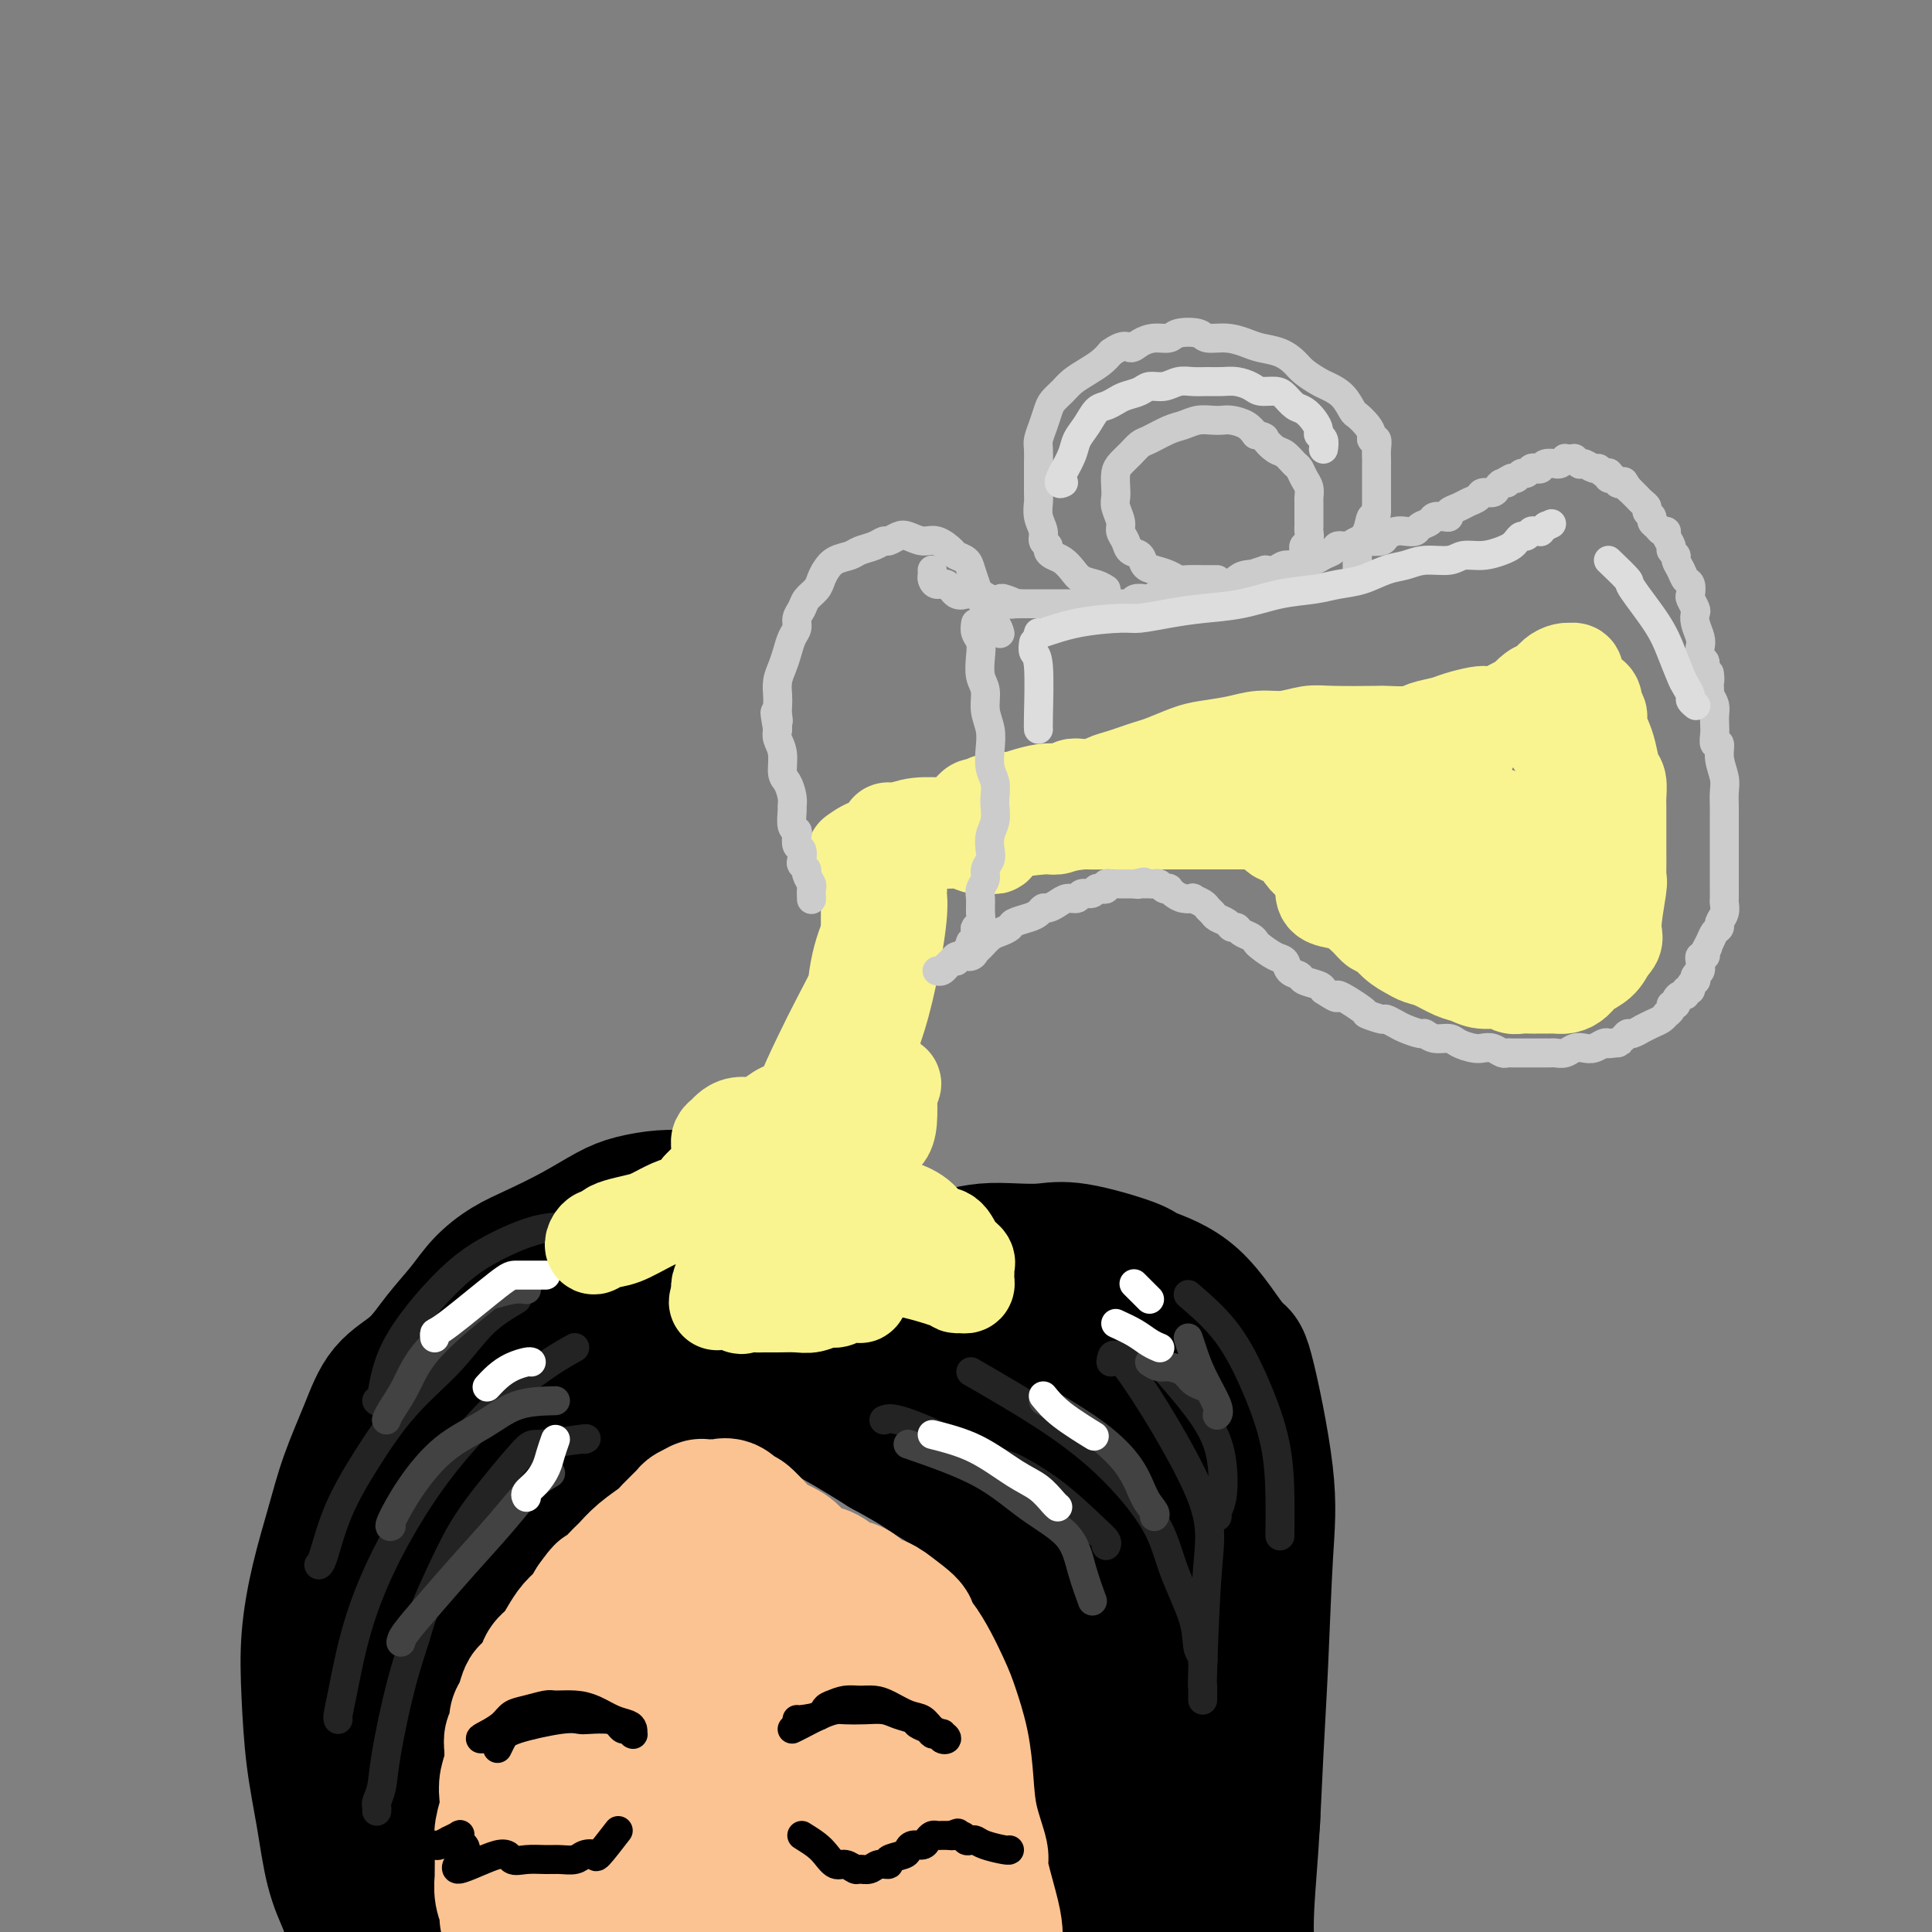 <svg viewBox='0 0 400 400' version='1.1' xmlns='http://www.w3.org/2000/svg' xmlns:xlink='http://www.w3.org/1999/xlink'><rect x="0" y="0" width="400" height="400" fill="#808080" stroke="none"/><g fill='none' stroke='rgb(0,0,0)' stroke-width='28' stroke-linecap='round' stroke-linejoin='round'><path d='M162,258c0.023,-0.388 0.046,-0.776 0,-1c-0.046,-0.224 -0.160,-0.284 -1,-1c-0.840,-0.716 -2.405,-2.087 -3,-3c-0.595,-0.913 -0.220,-1.369 -1,-2c-0.780,-0.631 -2.717,-1.438 -4,-2c-1.283,-0.562 -1.914,-0.880 -3,-1c-1.086,-0.120 -2.626,-0.042 -4,0c-1.374,0.042 -2.580,0.047 -4,0c-1.420,-0.047 -3.053,-0.147 -5,0c-1.947,0.147 -4.207,0.541 -6,1c-1.793,0.459 -3.120,0.982 -5,2c-1.880,1.018 -4.315,2.532 -7,4c-2.685,1.468 -5.621,2.890 -8,4c-2.379,1.110 -4.203,1.906 -6,3c-1.797,1.094 -3.569,2.484 -5,4c-1.431,1.516 -2.521,3.157 -4,5c-1.479,1.843 -3.348,3.889 -5,6c-1.652,2.111 -3.089,4.286 -5,6c-1.911,1.714 -4.297,2.967 -6,5c-1.703,2.033 -2.723,4.846 -4,8c-1.277,3.154 -2.812,6.648 -4,10c-1.188,3.352 -2.029,6.562 -3,10c-0.971,3.438 -2.072,7.103 -3,11c-0.928,3.897 -1.683,8.024 -2,12c-0.317,3.976 -0.195,7.800 0,12c0.195,4.200 0.465,8.775 1,13c0.535,4.225 1.336,8.099 2,12c0.664,3.901 1.190,7.829 2,11c0.810,3.171 1.905,5.586 3,8'/><path d='M72,395c1.463,6.126 1.619,5.941 2,7c0.381,1.059 0.987,3.362 2,5c1.013,1.638 2.432,2.611 3,3c0.568,0.389 0.284,0.195 0,0'/><path d='M171,267c1.106,-0.930 2.213,-1.860 3,-2c0.787,-0.140 1.255,0.509 4,0c2.745,-0.509 7.769,-2.175 10,-3c2.231,-0.825 1.670,-0.809 3,-1c1.330,-0.191 4.550,-0.590 7,-1c2.450,-0.410 4.128,-0.832 6,-1c1.872,-0.168 3.938,-0.082 6,0c2.062,0.082 4.120,0.160 6,0c1.880,-0.160 3.582,-0.559 7,0c3.418,0.559 8.551,2.077 11,3c2.449,0.923 2.212,1.253 4,2c1.788,0.747 5.600,1.912 9,5c3.400,3.088 6.386,8.099 8,10c1.614,1.901 1.855,0.690 3,5c1.145,4.310 3.194,14.139 4,21c0.806,6.861 0.369,10.753 0,17c-0.369,6.247 -0.670,14.850 -1,22c-0.330,7.150 -0.688,12.846 -1,19c-0.312,6.154 -0.578,12.765 -1,19c-0.422,6.235 -1.000,12.095 -1,17c-0.000,4.905 0.578,8.857 1,12c0.422,3.143 0.688,5.478 1,8c0.312,2.522 0.668,5.232 1,7c0.332,1.768 0.639,2.595 1,3c0.361,0.405 0.777,0.387 1,1c0.223,0.613 0.252,1.857 0,1c-0.252,-0.857 -0.786,-3.816 -2,-9c-1.214,-5.184 -3.107,-12.592 -5,-20'/><path d='M256,402c-1.784,-8.486 -3.244,-16.199 -5,-23c-1.756,-6.801 -3.808,-12.688 -6,-21c-2.192,-8.312 -4.522,-19.047 -6,-27c-1.478,-7.953 -2.102,-13.123 -4,-19c-1.898,-5.877 -5.069,-12.461 -7,-16c-1.931,-3.539 -2.622,-4.032 -4,-6c-1.378,-1.968 -3.441,-5.410 -5,-8c-1.559,-2.590 -2.612,-4.329 -3,-5c-0.388,-0.671 -0.110,-0.273 0,0c0.110,0.273 0.052,0.422 0,2c-0.052,1.578 -0.100,4.585 0,12c0.100,7.415 0.346,19.237 1,30c0.654,10.763 1.717,20.468 3,31c1.283,10.532 2.787,21.893 4,30c1.213,8.107 2.135,12.960 3,17c0.865,4.040 1.673,7.268 2,9c0.327,1.732 0.174,1.968 0,2c-0.174,0.032 -0.369,-0.142 0,-3c0.369,-2.858 1.303,-8.401 2,-15c0.697,-6.599 1.156,-14.254 1,-23c-0.156,-8.746 -0.926,-18.583 -2,-27c-1.074,-8.417 -2.450,-15.412 -4,-22c-1.550,-6.588 -3.273,-12.768 -5,-18c-1.727,-5.232 -3.458,-9.517 -4,-12c-0.542,-2.483 0.104,-3.165 0,-5c-0.104,-1.835 -0.959,-4.823 -1,-6c-0.041,-1.177 0.731,-0.542 1,0c0.269,0.542 0.034,0.992 2,2c1.966,1.008 6.133,2.574 12,14c5.867,11.426 13.433,32.713 21,54'/><path d='M252,349c3.608,9.637 2.129,6.729 2,9c-0.129,2.271 1.093,9.720 2,14c0.907,4.280 1.498,5.392 2,6c0.502,0.608 0.916,0.711 1,1c0.084,0.289 -0.160,0.762 0,0c0.160,-0.762 0.726,-2.760 0,-7c-0.726,-4.240 -2.745,-10.721 -4,-18c-1.255,-7.279 -1.748,-15.355 -3,-23c-1.252,-7.645 -3.264,-14.859 -5,-21c-1.736,-6.141 -3.197,-11.208 -4,-15c-0.803,-3.792 -0.947,-6.307 -1,-8c-0.053,-1.693 -0.014,-2.564 0,-3c0.014,-0.436 0.001,-0.437 0,0c-0.001,0.437 0.008,1.313 0,1c-0.008,-0.313 -0.033,-1.816 0,2c0.033,3.816 0.125,12.949 0,22c-0.125,9.051 -0.469,18.019 -1,27c-0.531,8.981 -1.251,17.976 -2,25c-0.749,7.024 -1.526,12.076 -2,16c-0.474,3.924 -0.645,6.720 -1,8c-0.355,1.280 -0.894,1.044 -1,1c-0.106,-0.044 0.220,0.103 0,0c-0.220,-0.103 -0.986,-0.455 -2,-3c-1.014,-2.545 -2.276,-7.284 -4,-13c-1.724,-5.716 -3.910,-12.409 -6,-19c-2.090,-6.591 -4.086,-13.080 -6,-18c-1.914,-4.920 -3.748,-8.271 -5,-12c-1.252,-3.729 -1.923,-7.834 -3,-12c-1.077,-4.166 -2.559,-8.391 -4,-13c-1.441,-4.609 -2.840,-9.603 -5,-14c-2.160,-4.397 -5.080,-8.199 -8,-12'/><path d='M192,270c-2.021,-2.924 -3.074,-4.234 -4,-5c-0.926,-0.766 -1.726,-0.989 -2,-1c-0.274,-0.011 -0.023,0.188 0,0c0.023,-0.188 -0.182,-0.765 0,0c0.182,0.765 0.750,2.873 2,7c1.250,4.127 3.183,10.275 6,18c2.817,7.725 6.520,17.029 10,25c3.480,7.971 6.737,14.611 10,20c3.263,5.389 6.532,9.528 9,13c2.468,3.472 4.135,6.276 6,8c1.865,1.724 3.927,2.369 5,3c1.073,0.631 1.158,1.249 1,0c-0.158,-1.249 -0.557,-4.366 -2,-9c-1.443,-4.634 -3.930,-10.785 -7,-16c-3.070,-5.215 -6.722,-9.493 -10,-14c-3.278,-4.507 -6.181,-9.243 -9,-13c-2.819,-3.757 -5.554,-6.536 -8,-9c-2.446,-2.464 -4.604,-4.612 -7,-7c-2.396,-2.388 -5.032,-5.015 -7,-7c-1.968,-1.985 -3.269,-3.327 -4,-4c-0.731,-0.673 -0.891,-0.676 -1,-1c-0.109,-0.324 -0.168,-0.969 0,-1c0.168,-0.031 0.564,0.552 4,3c3.436,2.448 9.913,6.761 15,11c5.087,4.239 8.786,8.404 12,12c3.214,3.596 5.944,6.624 8,9c2.056,2.376 3.438,4.101 4,5c0.562,0.899 0.303,0.971 0,1c-0.303,0.029 -0.652,0.014 -1,0'/><path d='M222,318c3.250,3.827 -0.123,-0.107 -2,-2c-1.877,-1.893 -2.256,-1.745 -4,-4c-1.744,-2.255 -4.853,-6.914 -12,-13c-7.147,-6.086 -18.332,-13.599 -24,-18c-5.668,-4.401 -5.818,-5.691 -7,-7c-1.182,-1.309 -3.396,-2.638 -5,-4c-1.604,-1.362 -2.598,-2.757 -4,-4c-1.402,-1.243 -3.211,-2.335 -5,-3c-1.789,-0.665 -3.559,-0.905 -5,-1c-1.441,-0.095 -2.553,-0.046 -4,0c-1.447,0.046 -3.228,0.089 -6,1c-2.772,0.911 -6.535,2.690 -10,6c-3.465,3.310 -6.633,8.151 -11,15c-4.367,6.849 -9.934,15.707 -14,24c-4.066,8.293 -6.630,16.020 -9,24c-2.370,7.980 -4.544,16.211 -6,24c-1.456,7.789 -2.192,15.136 -3,21c-0.808,5.864 -1.688,10.247 -2,14c-0.312,3.753 -0.055,6.877 0,9c0.055,2.123 -0.092,3.247 0,5c0.092,1.753 0.424,4.137 0,2c-0.424,-2.137 -1.604,-8.794 -2,-12c-0.396,-3.206 -0.007,-2.962 0,-8c0.007,-5.038 -0.369,-15.359 0,-23c0.369,-7.641 1.483,-12.603 3,-18c1.517,-5.397 3.438,-11.230 5,-16c1.562,-4.770 2.767,-8.476 5,-13c2.233,-4.524 5.495,-9.864 9,-14c3.505,-4.136 7.252,-7.068 11,-10'/><path d='M120,293c5.106,-5.310 7.869,-6.587 11,-8c3.131,-1.413 6.628,-2.964 9,-4c2.372,-1.036 3.618,-1.559 5,-2c1.382,-0.441 2.898,-0.802 4,-1c1.102,-0.198 1.789,-0.233 2,0c0.211,0.233 -0.055,0.732 0,1c0.055,0.268 0.430,0.303 0,1c-0.430,0.697 -1.665,2.057 -4,4c-2.335,1.943 -5.770,4.470 -9,7c-3.230,2.530 -6.254,5.063 -11,11c-4.746,5.937 -11.212,15.276 -15,20c-3.788,4.724 -4.896,4.831 -8,12c-3.104,7.169 -8.205,21.400 -11,30c-2.795,8.600 -3.285,11.568 -4,15c-0.715,3.432 -1.655,7.328 -2,10c-0.345,2.672 -0.096,4.119 0,5c0.096,0.881 0.040,1.195 0,1c-0.040,-0.195 -0.064,-0.897 0,-2c0.064,-1.103 0.217,-2.605 0,-6c-0.217,-3.395 -0.803,-8.682 -1,-11c-0.197,-2.318 -0.003,-1.666 0,-6c0.003,-4.334 -0.185,-13.654 0,-20c0.185,-6.346 0.742,-9.720 2,-14c1.258,-4.280 3.218,-9.467 5,-14c1.782,-4.533 3.385,-8.411 5,-12c1.615,-3.589 3.243,-6.889 6,-10c2.757,-3.111 6.645,-6.032 9,-8c2.355,-1.968 3.178,-2.984 4,-4'/><path d='M117,288c4.448,-4.078 9.067,-8.275 12,-11c2.933,-2.725 4.178,-3.980 6,-5c1.822,-1.020 4.221,-1.805 5,-2c0.779,-0.195 -0.060,0.199 0,0c0.060,-0.199 1.021,-0.993 1,-1c-0.021,-0.007 -1.025,0.771 -3,3c-1.975,2.229 -4.923,5.908 -9,10c-4.077,4.092 -9.284,8.596 -14,14c-4.716,5.404 -8.942,11.707 -12,16c-3.058,4.293 -4.948,6.576 -7,9c-2.052,2.424 -4.264,4.987 -6,7c-1.736,2.013 -2.995,3.474 -4,4c-1.005,0.526 -1.756,0.118 -2,0c-0.244,-0.118 0.018,0.054 0,0c-0.018,-0.054 -0.318,-0.335 -1,-1c-0.682,-0.665 -1.747,-1.714 -2,-3c-0.253,-1.286 0.307,-2.811 1,-5c0.693,-2.189 1.518,-5.044 3,-8c1.482,-2.956 3.621,-6.015 6,-9c2.379,-2.985 4.999,-5.897 8,-9c3.001,-3.103 6.383,-6.398 10,-9c3.617,-2.602 7.467,-4.512 11,-6c3.533,-1.488 6.747,-2.552 10,-3c3.253,-0.448 6.544,-0.278 9,0c2.456,0.278 4.078,0.663 6,1c1.922,0.337 4.144,0.626 7,2c2.856,1.374 6.346,3.831 10,6c3.654,2.169 7.473,4.048 11,6c3.527,1.952 6.764,3.976 10,6'/><path d='M183,300c7.692,4.198 7.920,4.694 10,6c2.080,1.306 6.010,3.421 11,7c4.990,3.579 11.040,8.622 14,11c2.960,2.378 2.832,2.090 4,3c1.168,0.910 3.634,3.018 5,5c1.366,1.982 1.634,3.838 2,6c0.366,2.162 0.831,4.631 1,6c0.169,1.369 0.042,1.639 0,2c-0.042,0.361 0.001,0.815 0,1c-0.001,0.185 -0.046,0.101 0,0c0.046,-0.101 0.182,-0.221 0,-1c-0.182,-0.779 -0.684,-2.219 -1,-4c-0.316,-1.781 -0.447,-3.904 -1,-6c-0.553,-2.096 -1.527,-4.166 -2,-6c-0.473,-1.834 -0.446,-3.431 0,-5c0.446,-1.569 1.309,-3.110 2,-5c0.691,-1.890 1.210,-4.129 2,-6c0.790,-1.871 1.850,-3.376 3,-5c1.150,-1.624 2.388,-3.368 3,-5c0.612,-1.632 0.598,-3.151 1,-5c0.402,-1.849 1.221,-4.026 2,-6c0.779,-1.974 1.520,-3.744 2,-5c0.480,-1.256 0.701,-1.998 1,-3c0.299,-1.002 0.677,-2.263 1,-3c0.323,-0.737 0.591,-0.949 1,-1c0.409,-0.051 0.961,0.061 1,0c0.039,-0.061 -0.433,-0.295 0,1c0.433,1.295 1.770,4.118 3,9c1.230,4.882 2.351,11.823 3,20c0.649,8.177 0.824,17.588 1,27'/><path d='M252,338c0.680,8.362 0.379,5.766 0,8c-0.379,2.234 -0.835,9.297 -1,14c-0.165,4.703 -0.039,7.048 0,9c0.039,1.952 -0.011,3.513 0,4c0.011,0.487 0.081,-0.099 0,0c-0.081,0.099 -0.315,0.884 -1,0c-0.685,-0.884 -1.822,-3.437 -3,-6c-1.178,-2.563 -2.399,-5.137 -4,-8c-1.601,-2.863 -3.583,-6.016 -5,-9c-1.417,-2.984 -2.269,-5.801 -3,-9c-0.731,-3.199 -1.342,-6.781 -2,-10c-0.658,-3.219 -1.365,-6.077 -2,-9c-0.635,-2.923 -1.200,-5.912 -2,-9c-0.800,-3.088 -1.836,-6.274 -3,-9c-1.164,-2.726 -2.455,-4.993 -3,-7c-0.545,-2.007 -0.342,-3.753 -1,-5c-0.658,-1.247 -2.176,-1.994 -3,-3c-0.824,-1.006 -0.953,-2.271 -1,-3c-0.047,-0.729 -0.014,-0.923 0,-1c0.014,-0.077 0.007,-0.039 0,0'/></g>
<g fill='none' stroke='rgb(252,195,146)' stroke-width='28' stroke-linecap='round' stroke-linejoin='round'><path d='M105,397c0.113,-0.598 0.227,-1.195 0,-2c-0.227,-0.805 -0.794,-1.817 -1,-3c-0.206,-1.183 -0.052,-2.536 0,-3c0.052,-0.464 0.000,-0.039 0,-1c-0.000,-0.961 0.052,-3.310 0,-5c-0.052,-1.690 -0.206,-2.723 0,-4c0.206,-1.277 0.773,-2.799 1,-4c0.227,-1.201 0.114,-2.083 0,-3c-0.114,-0.917 -0.228,-1.870 0,-3c0.228,-1.130 0.797,-2.438 1,-3c0.203,-0.562 0.040,-0.377 0,-1c-0.040,-0.623 0.045,-2.052 0,-3c-0.045,-0.948 -0.219,-1.413 0,-2c0.219,-0.587 0.831,-1.294 1,-2c0.169,-0.706 -0.105,-1.409 0,-2c0.105,-0.591 0.591,-1.068 1,-2c0.409,-0.932 0.743,-2.318 1,-3c0.257,-0.682 0.439,-0.661 1,-1c0.561,-0.339 1.501,-1.039 2,-2c0.499,-0.961 0.556,-2.182 1,-3c0.444,-0.818 1.274,-1.233 2,-2c0.726,-0.767 1.349,-1.886 2,-3c0.651,-1.114 1.329,-2.223 2,-3c0.671,-0.777 1.335,-1.222 2,-2c0.665,-0.778 1.333,-1.889 2,-3'/><path d='M123,332c2.615,-3.697 1.653,-1.939 2,-2c0.347,-0.061 2.003,-1.940 3,-3c0.997,-1.060 1.336,-1.300 2,-2c0.664,-0.700 1.654,-1.861 3,-3c1.346,-1.139 3.048,-2.256 4,-3c0.952,-0.744 1.155,-1.113 2,-2c0.845,-0.887 2.331,-2.290 3,-3c0.669,-0.710 0.522,-0.726 1,-1c0.478,-0.274 1.581,-0.805 2,-1c0.419,-0.195 0.154,-0.052 0,0c-0.154,0.052 -0.197,0.015 0,0c0.197,-0.015 0.633,-0.006 1,0c0.367,0.006 0.666,0.010 1,0c0.334,-0.010 0.703,-0.034 1,0c0.297,0.034 0.521,0.125 1,0c0.479,-0.125 1.214,-0.465 2,0c0.786,0.465 1.622,1.734 2,2c0.378,0.266 0.297,-0.473 1,0c0.703,0.473 2.190,2.157 3,3c0.810,0.843 0.944,0.846 1,1c0.056,0.154 0.034,0.460 1,1c0.966,0.540 2.919,1.315 4,2c1.081,0.685 1.291,1.282 2,2c0.709,0.718 1.918,1.558 3,2c1.082,0.442 2.036,0.485 3,1c0.964,0.515 1.938,1.503 3,2c1.062,0.497 2.213,0.504 3,1c0.787,0.496 1.212,1.480 2,2c0.788,0.520 1.939,0.577 3,1c1.061,0.423 2.030,1.211 3,2'/><path d='M185,334c5.605,4.032 2.619,3.111 2,3c-0.619,-0.111 1.130,0.589 3,3c1.870,2.411 3.862,6.532 5,9c1.138,2.468 1.423,3.281 2,5c0.577,1.719 1.445,4.342 2,7c0.555,2.658 0.796,5.351 1,8c0.204,2.649 0.370,5.254 1,8c0.630,2.746 1.724,5.632 2,7c0.276,1.368 -0.266,1.217 0,3c0.266,1.783 1.339,5.501 2,8c0.661,2.499 0.910,3.779 1,5c0.090,1.221 0.021,2.382 0,3c-0.021,0.618 0.005,0.694 0,1c-0.005,0.306 -0.040,0.841 0,1c0.040,0.159 0.156,-0.059 0,0c-0.156,0.059 -0.586,0.394 -1,0c-0.414,-0.394 -0.814,-1.516 -2,-5c-1.186,-3.484 -3.158,-9.329 -6,-15c-2.842,-5.671 -6.554,-11.168 -9,-16c-2.446,-4.832 -3.625,-9.000 -5,-12c-1.375,-3.000 -2.947,-4.832 -4,-7c-1.053,-2.168 -1.588,-4.670 -2,-7c-0.412,-2.330 -0.702,-4.487 -1,-6c-0.298,-1.513 -0.605,-2.383 -1,-3c-0.395,-0.617 -0.879,-0.983 -1,-1c-0.121,-0.017 0.119,0.313 0,0c-0.119,-0.313 -0.599,-1.269 -1,0c-0.401,1.269 -0.723,4.765 -2,10c-1.277,5.235 -3.508,12.210 -5,19c-1.492,6.790 -2.246,13.395 -3,20'/><path d='M163,382c-2.250,10.101 -1.875,11.353 -2,14c-0.125,2.647 -0.751,6.688 -1,8c-0.249,1.312 -0.123,-0.105 0,-1c0.123,-0.895 0.243,-1.268 0,-4c-0.243,-2.732 -0.848,-7.821 -1,-12c-0.152,-4.179 0.150,-7.446 0,-11c-0.150,-3.554 -0.754,-7.393 -1,-11c-0.246,-3.607 -0.136,-6.980 -1,-10c-0.864,-3.020 -2.702,-5.685 -4,-8c-1.298,-2.315 -2.055,-4.280 -3,-6c-0.945,-1.720 -2.079,-3.195 -3,-4c-0.921,-0.805 -1.630,-0.941 -2,-1c-0.370,-0.059 -0.400,-0.040 -1,1c-0.600,1.040 -1.769,3.103 -3,7c-1.231,3.897 -2.522,9.630 -4,16c-1.478,6.370 -3.142,13.378 -4,19c-0.858,5.622 -0.909,9.860 -1,14c-0.091,4.140 -0.220,8.183 0,11c0.220,2.817 0.789,4.409 1,5c0.211,0.591 0.063,0.180 0,0c-0.063,-0.180 -0.042,-0.130 0,-3c0.042,-2.870 0.105,-8.659 0,-13c-0.105,-4.341 -0.378,-7.232 0,-11c0.378,-3.768 1.405,-8.411 2,-13c0.595,-4.589 0.756,-9.124 1,-13c0.244,-3.876 0.570,-7.093 1,-10c0.430,-2.907 0.963,-5.506 1,-7c0.037,-1.494 -0.423,-1.885 -1,-2c-0.577,-0.115 -1.271,0.046 -2,0c-0.729,-0.046 -1.494,-0.299 -3,2c-1.506,2.299 -3.753,7.149 -6,12'/><path d='M126,351c-1.438,4.663 -2.032,10.322 -2,18c0.032,7.678 0.692,17.375 1,22c0.308,4.625 0.264,4.177 1,6c0.736,1.823 2.251,5.916 4,8c1.749,2.084 3.733,2.157 5,2c1.267,-0.157 1.818,-0.545 4,-2c2.182,-1.455 5.994,-3.977 10,-7c4.006,-3.023 8.204,-6.545 12,-10c3.796,-3.455 7.189,-6.841 10,-10c2.811,-3.159 5.040,-6.090 7,-9c1.960,-2.910 3.650,-5.798 5,-8c1.350,-2.202 2.358,-3.717 3,-5c0.642,-1.283 0.918,-2.334 1,-3c0.082,-0.666 -0.030,-0.949 0,-1c0.030,-0.051 0.201,0.128 0,0c-0.201,-0.128 -0.776,-0.562 -1,-1c-0.224,-0.438 -0.098,-0.879 0,-1c0.098,-0.121 0.168,0.076 0,1c-0.168,0.924 -0.572,2.573 -1,6c-0.428,3.427 -0.879,8.631 -1,14c-0.121,5.369 0.087,10.903 0,15c-0.087,4.097 -0.470,6.759 0,9c0.470,2.241 1.792,4.062 3,5c1.208,0.938 2.302,0.993 3,1c0.698,0.007 0.999,-0.035 1,0c0.001,0.035 -0.298,0.147 0,0c0.298,-0.147 1.193,-0.553 2,-1c0.807,-0.447 1.526,-0.934 2,-2c0.474,-1.066 0.705,-2.710 1,-5c0.295,-2.290 0.656,-5.226 0,-9c-0.656,-3.774 -2.328,-8.387 -4,-13'/><path d='M192,371c-1.436,-4.337 -3.026,-8.679 -5,-12c-1.974,-3.321 -4.333,-5.619 -6,-7c-1.667,-1.381 -2.644,-1.844 -3,-2c-0.356,-0.156 -0.091,-0.006 0,0c0.091,0.006 0.009,-0.133 0,0c-0.009,0.133 0.055,0.538 -1,2c-1.055,1.462 -3.231,3.981 -5,7c-1.769,3.019 -3.133,6.539 -5,10c-1.867,3.461 -4.236,6.862 -6,10c-1.764,3.138 -2.921,6.013 -4,8c-1.079,1.987 -2.080,3.085 -3,4c-0.920,0.915 -1.758,1.646 -2,2c-0.242,0.354 0.114,0.331 0,0c-0.114,-0.331 -0.698,-0.971 -1,-2c-0.302,-1.029 -0.323,-2.446 -1,-5c-0.677,-2.554 -2.011,-6.246 -3,-10c-0.989,-3.754 -1.631,-7.569 -2,-11c-0.369,-3.431 -0.463,-6.477 -1,-10c-0.537,-3.523 -1.516,-7.525 -2,-11c-0.484,-3.475 -0.472,-6.425 -1,-9c-0.528,-2.575 -1.595,-4.775 -2,-6c-0.405,-1.225 -0.147,-1.474 0,-2c0.147,-0.526 0.183,-1.330 0,0c-0.183,1.330 -0.585,4.794 -1,12c-0.415,7.206 -0.843,18.155 -1,29c-0.157,10.845 -0.042,21.587 0,30c0.042,8.413 0.011,14.496 0,17c-0.011,2.504 -0.003,1.430 0,1c0.003,-0.430 0.002,-0.215 0,0'/><path d='M120,373c0.068,3.154 0.136,6.309 1,11c0.864,4.691 2.524,10.919 5,16c2.476,5.081 5.769,9.014 9,13c3.231,3.986 6.400,8.025 9,11c2.600,2.975 4.631,4.886 7,6c2.369,1.114 5.075,1.431 7,1c1.925,-0.431 3.068,-1.612 6,-3c2.932,-1.388 7.652,-2.984 11,-5c3.348,-2.016 5.322,-4.451 7,-7c1.678,-2.549 3.060,-5.213 4,-8c0.940,-2.787 1.439,-5.696 2,-9c0.561,-3.304 1.184,-7.003 1,-10c-0.184,-2.997 -1.176,-5.293 -2,-7c-0.824,-1.707 -1.479,-2.827 -2,-4c-0.521,-1.173 -0.909,-2.399 -1,-3c-0.091,-0.601 0.115,-0.576 0,0c-0.115,0.576 -0.553,1.702 -1,4c-0.447,2.298 -0.905,5.769 -1,9c-0.095,3.231 0.173,6.221 0,9c-0.173,2.779 -0.786,5.347 -1,7c-0.214,1.653 -0.029,2.392 0,3c0.029,0.608 -0.098,1.086 0,1c0.098,-0.086 0.422,-0.734 1,-2c0.578,-1.266 1.412,-3.149 2,-5c0.588,-1.851 0.931,-3.672 2,-5c1.069,-1.328 2.865,-2.165 4,-3c1.135,-0.835 1.610,-1.667 2,-2c0.390,-0.333 0.695,-0.166 1,0'/><path d='M193,391c1.167,-0.833 0.583,-0.417 0,0'/></g>
<g fill='none' stroke='rgb(35,35,35)' stroke-width='6' stroke-linecap='round' stroke-linejoin='round'><path d='M121,298c0.425,-0.126 0.850,-0.252 -1,0c-1.850,0.252 -5.973,0.882 -8,1c-2.027,0.118 -1.956,-0.275 -4,2c-2.044,2.275 -6.202,7.220 -9,11c-2.798,3.780 -4.235,6.397 -6,10c-1.765,3.603 -3.859,8.193 -5,11c-1.141,2.807 -1.329,3.831 -2,6c-0.671,2.169 -1.826,5.484 -3,10c-1.174,4.516 -2.367,10.233 -3,14c-0.633,3.767 -0.705,5.584 -1,7c-0.295,1.416 -0.811,2.431 -1,3c-0.189,0.569 -0.051,0.692 0,1c0.051,0.308 0.015,0.802 0,1c-0.015,0.198 -0.007,0.099 0,0'/><path d='M119,279c-1.393,0.768 -2.787,1.535 -5,3c-2.213,1.465 -5.246,3.627 -8,6c-2.754,2.373 -5.228,4.956 -8,8c-2.772,3.044 -5.843,6.549 -9,11c-3.157,4.451 -6.401,9.848 -9,15c-2.599,5.152 -4.553,10.060 -6,15c-1.447,4.940 -2.388,9.912 -3,13c-0.612,3.088 -0.896,4.293 -1,5c-0.104,0.707 -0.030,0.916 0,1c0.030,0.084 0.015,0.042 0,0'/><path d='M107,269c-2.385,1.410 -4.771,2.820 -7,5c-2.229,2.180 -4.303,5.130 -7,8c-2.697,2.870 -6.019,5.659 -9,9c-2.981,3.341 -5.622,7.235 -8,11c-2.378,3.765 -4.494,7.401 -6,11c-1.506,3.599 -2.404,7.161 -3,9c-0.596,1.839 -0.891,1.957 -1,2c-0.109,0.043 -0.031,0.012 0,0c0.031,-0.012 0.016,-0.006 0,0'/><path d='M116,254c-1.714,0.098 -3.429,0.195 -6,1c-2.571,0.805 -5.999,2.317 -9,4c-3.001,1.683 -5.575,3.537 -9,7c-3.425,3.463 -7.702,8.537 -10,13c-2.298,4.463 -2.619,8.317 -3,10c-0.381,1.683 -0.823,1.195 -1,1c-0.177,-0.195 -0.088,-0.098 0,0'/><path d='M183,294c0.826,-0.336 1.653,-0.673 6,1c4.347,1.673 12.216,5.355 16,7c3.784,1.645 3.483,1.254 5,2c1.517,0.746 4.851,2.631 8,5c3.149,2.369 6.112,5.223 8,7c1.888,1.777 2.701,2.479 3,3c0.299,0.521 0.086,0.863 0,1c-0.086,0.137 -0.043,0.068 0,0'/><path d='M201,284c5.147,2.973 10.293,5.945 15,9c4.707,3.055 8.973,6.191 13,10c4.027,3.809 7.815,8.291 10,12c2.185,3.709 2.768,6.644 4,10c1.232,3.356 3.115,7.134 4,10c0.885,2.866 0.773,4.820 1,6c0.227,1.180 0.792,1.587 1,2c0.208,0.413 0.059,0.832 0,1c-0.059,0.168 -0.030,0.084 0,0'/><path d='M230,282c0.174,-1.522 0.348,-3.044 4,2c3.652,5.044 10.782,16.654 14,24c3.218,7.346 2.522,10.427 2,17c-0.522,6.573 -0.872,16.637 -1,21c-0.128,4.363 -0.034,3.025 0,3c0.034,-0.025 0.009,1.262 0,2c-0.009,0.738 -0.003,0.925 0,1c0.003,0.075 0.001,0.037 0,0'/><path d='M234,276c0.564,0.471 1.128,0.942 4,4c2.872,3.058 8.052,8.704 11,13c2.948,4.296 3.666,7.242 4,10c0.334,2.758 0.285,5.327 0,7c-0.285,1.673 -0.808,2.450 -1,3c-0.192,0.550 -0.055,0.871 0,1c0.055,0.129 0.027,0.064 0,0'/><path d='M246,268c2.815,2.425 5.630,4.850 8,8c2.370,3.150 4.295,7.026 6,11c1.705,3.974 3.189,8.045 4,12c0.811,3.955 0.949,7.792 1,11c0.051,3.208 0.014,5.787 0,7c-0.014,1.213 -0.004,1.061 0,1c0.004,-0.061 0.002,-0.030 0,0'/></g>
<g fill='none' stroke='rgb(66,66,66)' stroke-width='6' stroke-linecap='round' stroke-linejoin='round'><path d='M109,267c-0.834,-0.111 -1.668,-0.222 -3,0c-1.332,0.222 -3.162,0.776 -4,1c-0.838,0.224 -0.683,0.116 -3,2c-2.317,1.884 -7.104,5.759 -10,9c-2.896,3.241 -3.900,5.848 -5,8c-1.100,2.152 -2.296,3.849 -3,5c-0.704,1.151 -0.915,1.758 -1,2c-0.085,0.242 -0.042,0.121 0,0'/><path d='M115,290c-2.783,0.071 -5.566,0.142 -8,1c-2.434,0.858 -4.519,2.503 -7,4c-2.481,1.497 -5.358,2.846 -8,5c-2.642,2.154 -5.048,5.113 -7,8c-1.952,2.887 -3.449,5.700 -4,7c-0.551,1.300 -0.158,1.086 0,1c0.158,-0.086 0.079,-0.043 0,0'/><path d='M114,305c-1.207,0.695 -2.415,1.390 -4,3c-1.585,1.610 -3.549,4.134 -6,7c-2.451,2.866 -5.389,6.075 -8,9c-2.611,2.925 -4.896,5.568 -7,8c-2.104,2.432 -4.028,4.655 -5,6c-0.972,1.345 -0.992,1.813 -1,2c-0.008,0.187 -0.004,0.094 0,0'/><path d='M188,299c5.430,1.881 10.860,3.763 15,6c4.140,2.237 6.990,4.830 10,7c3.010,2.170 6.179,3.916 8,6c1.821,2.084 2.292,4.507 3,7c0.708,2.493 1.652,5.056 2,6c0.348,0.944 0.099,0.270 0,0c-0.099,-0.270 -0.050,-0.135 0,0'/><path d='M216,290c3.931,2.326 7.862,4.651 11,7c3.138,2.349 5.482,4.721 7,7c1.518,2.279 2.211,4.467 3,6c0.789,1.533 1.674,2.413 2,3c0.326,0.587 0.093,0.882 0,1c-0.093,0.118 -0.047,0.059 0,0'/><path d='M238,282c0.698,0.439 1.396,0.878 2,1c0.604,0.122 1.115,-0.072 2,0c0.885,0.072 2.144,0.411 3,1c0.856,0.589 1.307,1.428 2,2c0.693,0.572 1.626,0.878 2,1c0.374,0.122 0.187,0.061 0,0'/><path d='M246,277c0.287,0.868 0.574,1.735 1,3c0.426,1.265 0.990,2.927 2,5c1.010,2.073 2.464,4.558 3,6c0.536,1.442 0.153,1.841 0,2c-0.153,0.159 -0.077,0.080 0,0'/></g>
<g fill='none' stroke='rgb(255,255,255)' stroke-width='6' stroke-linecap='round' stroke-linejoin='round'><path d='M113,264c-0.439,-0.001 -0.878,-0.001 -2,0c-1.122,0.001 -2.928,0.004 -4,0c-1.072,-0.004 -1.412,-0.015 -4,2c-2.588,2.015 -7.426,6.056 -10,8c-2.574,1.944 -2.885,1.793 -3,2c-0.115,0.207 -0.033,0.774 0,1c0.033,0.226 0.016,0.113 0,0'/><path d='M110,282c-0.158,-0.069 -0.316,-0.137 -1,0c-0.684,0.137 -1.895,0.480 -3,1c-1.105,0.520 -2.105,1.217 -3,2c-0.895,0.783 -1.684,1.652 -2,2c-0.316,0.348 -0.158,0.174 0,0'/><path d='M115,298c-0.354,1.005 -0.708,2.010 -1,3c-0.292,0.990 -0.523,1.964 -1,3c-0.477,1.036 -1.200,2.133 -2,3c-0.800,0.867 -1.677,1.503 -2,2c-0.323,0.497 -0.092,0.856 0,1c0.092,0.144 0.046,0.072 0,0'/><path d='M193,297c3.027,0.771 6.055,1.541 9,3c2.945,1.459 5.809,3.606 8,5c2.191,1.394 3.711,2.033 5,3c1.289,0.967 2.347,2.260 3,3c0.653,0.740 0.901,0.926 1,1c0.099,0.074 0.050,0.037 0,0'/><path d='M216,289c1.012,1.238 2.024,2.476 4,4c1.976,1.524 4.917,3.333 6,4c1.083,0.667 0.310,0.190 0,0c-0.310,-0.190 -0.155,-0.095 0,0'/><path d='M231,274c1.411,0.649 2.823,1.298 4,2c1.177,0.702 2.120,1.456 3,2c0.880,0.544 1.699,0.877 2,1c0.301,0.123 0.086,0.035 0,0c-0.086,-0.035 -0.043,-0.018 0,0'/><path d='M235,266c-0.196,-0.196 -0.393,-0.393 0,0c0.393,0.393 1.375,1.375 2,2c0.625,0.625 0.893,0.893 1,1c0.107,0.107 0.054,0.054 0,0'/></g>
<g fill='none' stroke='rgb(0,0,0)' stroke-width='6' stroke-linecap='round' stroke-linejoin='round'><path d='M103,362c0.326,-0.679 0.652,-1.359 1,-2c0.348,-0.641 0.720,-1.244 3,-2c2.280,-0.756 6.470,-1.664 9,-2c2.530,-0.336 3.399,-0.100 4,0c0.601,0.100 0.934,0.064 2,0c1.066,-0.064 2.864,-0.157 4,0c1.136,0.157 1.611,0.564 2,1c0.389,0.436 0.693,0.902 1,1c0.307,0.098 0.619,-0.173 1,0c0.381,0.173 0.833,0.789 1,1c0.167,0.211 0.051,0.016 0,0c-0.051,-0.016 -0.036,0.147 0,0c0.036,-0.147 0.093,-0.603 0,-1c-0.093,-0.397 -0.336,-0.733 -1,-1c-0.664,-0.267 -1.747,-0.465 -3,-1c-1.253,-0.535 -2.674,-1.408 -4,-2c-1.326,-0.592 -2.558,-0.903 -4,-1c-1.442,-0.097 -3.096,0.018 -4,0c-0.904,-0.018 -1.060,-0.171 -2,0c-0.940,0.171 -2.664,0.664 -4,1c-1.336,0.336 -2.283,0.513 -3,1c-0.717,0.487 -1.205,1.282 -2,2c-0.795,0.718 -1.898,1.359 -3,2'/><path d='M101,359c-2.400,1.156 -1.400,1.044 -1,1c0.400,-0.044 0.200,-0.022 0,0'/><path d='M164,358c0.474,-0.226 0.948,-0.453 2,-1c1.052,-0.547 2.683,-1.415 4,-2c1.317,-0.585 2.319,-0.886 3,-1c0.681,-0.114 1.041,-0.042 2,0c0.959,0.042 2.518,0.053 4,0c1.482,-0.053 2.887,-0.169 4,0c1.113,0.169 1.933,0.623 3,1c1.067,0.377 2.380,0.675 3,1c0.620,0.325 0.548,0.676 1,1c0.452,0.324 1.428,0.622 2,1c0.572,0.378 0.741,0.837 1,1c0.259,0.163 0.610,0.030 1,0c0.390,-0.030 0.820,0.041 1,0c0.180,-0.041 0.109,-0.195 0,0c-0.109,0.195 -0.255,0.739 0,1c0.255,0.261 0.912,0.240 1,0c0.088,-0.240 -0.392,-0.698 -1,-1c-0.608,-0.302 -1.345,-0.449 -2,-1c-0.655,-0.551 -1.228,-1.506 -2,-2c-0.772,-0.494 -1.743,-0.525 -3,-1c-1.257,-0.475 -2.801,-1.392 -4,-2c-1.199,-0.608 -2.053,-0.905 -3,-1c-0.947,-0.095 -1.986,0.013 -3,0c-1.014,-0.013 -2.004,-0.147 -3,0c-0.996,0.147 -1.998,0.573 -3,1'/><path d='M172,353c-1.619,0.547 -1.166,1.415 -2,2c-0.834,0.585 -2.955,0.888 -4,1c-1.045,0.112 -1.013,0.032 -1,0c0.013,-0.032 0.006,-0.016 0,0'/><path d='M128,379c-1.627,2.105 -3.254,4.210 -4,5c-0.746,0.790 -0.610,0.264 -1,0c-0.390,-0.264 -1.304,-0.268 -2,0c-0.696,0.268 -1.174,0.806 -2,1c-0.826,0.194 -2.000,0.045 -3,0c-1.000,-0.045 -1.826,0.016 -3,0c-1.174,-0.016 -2.696,-0.109 -4,0c-1.304,0.109 -2.391,0.418 -3,0c-0.609,-0.418 -0.741,-1.565 -3,-1c-2.259,0.565 -6.644,2.841 -8,3c-1.356,0.159 0.318,-1.801 1,-3c0.682,-1.199 0.371,-1.638 0,-2c-0.371,-0.362 -0.801,-0.648 -1,-1c-0.199,-0.352 -0.165,-0.770 0,-1c0.165,-0.230 0.462,-0.272 0,0c-0.462,0.272 -1.683,0.857 -2,1c-0.317,0.143 0.269,-0.158 0,0c-0.269,0.158 -1.392,0.774 -2,1c-0.608,0.226 -0.702,0.061 -1,0c-0.298,-0.061 -0.799,-0.017 -1,0c-0.201,0.017 -0.100,0.009 0,0'/><path d='M89,382c-1.000,0.167 -0.500,0.083 0,0'/><path d='M166,380c1.090,0.682 2.180,1.363 3,2c0.820,0.637 1.371,1.228 2,2c0.629,0.772 1.338,1.725 2,2c0.662,0.275 1.279,-0.126 2,0c0.721,0.126 1.546,0.781 2,1c0.454,0.219 0.535,0.003 1,0c0.465,-0.003 1.312,0.206 2,0c0.688,-0.206 1.217,-0.829 2,-1c0.783,-0.171 1.819,0.108 2,0c0.181,-0.108 -0.495,-0.603 0,-1c0.495,-0.397 2.160,-0.698 3,-1c0.840,-0.302 0.855,-0.607 1,-1c0.145,-0.393 0.420,-0.876 1,-1c0.580,-0.124 1.466,0.110 2,0c0.534,-0.110 0.716,-0.565 1,-1c0.284,-0.435 0.668,-0.848 1,-1c0.332,-0.152 0.610,-0.041 1,0c0.390,0.041 0.892,0.011 1,0c0.108,-0.011 -0.177,-0.003 0,0c0.177,0.003 0.817,0.001 1,0c0.183,-0.001 -0.091,-0.000 0,0c0.091,0.000 0.545,0.000 1,0'/><path d='M197,380c2.985,-1.067 0.449,-0.234 0,0c-0.449,0.234 1.190,-0.131 2,0c0.810,0.131 0.791,0.757 1,1c0.209,0.243 0.644,0.104 1,0c0.356,-0.104 0.631,-0.171 1,0c0.369,0.171 0.831,0.582 2,1c1.169,0.418 3.046,0.843 4,1c0.954,0.157 0.987,0.045 1,0c0.013,-0.045 0.007,-0.022 0,0'/></g>
<g fill='none' stroke='rgb(249,244,144)' stroke-width='20' stroke-linecap='round' stroke-linejoin='round'><path d='M181,207c-1.548,1.348 -3.096,2.696 -4,4c-0.904,1.304 -1.163,2.563 -2,4c-0.837,1.437 -2.251,3.052 -3,4c-0.749,0.948 -0.833,1.228 -1,2c-0.167,0.772 -0.418,2.037 -1,3c-0.582,0.963 -1.496,1.623 -2,2c-0.504,0.377 -0.599,0.469 -1,1c-0.401,0.531 -1.108,1.500 -2,2c-0.892,0.500 -1.969,0.529 -3,1c-1.031,0.471 -2.016,1.383 -3,2c-0.984,0.617 -1.966,0.939 -3,1c-1.034,0.061 -2.119,-0.137 -3,0c-0.881,0.137 -1.556,0.611 -2,1c-0.444,0.389 -0.656,0.693 -1,1c-0.344,0.307 -0.822,0.618 -1,1c-0.178,0.382 -0.058,0.834 0,1c0.058,0.166 0.054,0.045 0,0c-0.054,-0.045 -0.158,-0.013 0,0c0.158,0.013 0.578,0.006 1,0c0.422,-0.006 0.848,-0.010 1,0c0.152,0.010 0.032,0.036 0,0c-0.032,-0.036 0.025,-0.134 0,0c-0.025,0.134 -0.130,0.500 0,1c0.130,0.500 0.497,1.135 0,2c-0.497,0.865 -1.856,1.962 -3,3c-1.144,1.038 -2.072,2.019 -3,3'/><path d='M145,246c-1.327,2.350 -2.145,2.724 -3,3c-0.855,0.276 -1.749,0.455 -3,1c-1.251,0.545 -2.860,1.456 -4,2c-1.140,0.544 -1.811,0.719 -3,1c-1.189,0.281 -2.896,0.666 -4,1c-1.104,0.334 -1.603,0.616 -2,1c-0.397,0.384 -0.690,0.870 -1,1c-0.310,0.130 -0.636,-0.096 -1,0c-0.364,0.096 -0.764,0.514 -1,1c-0.236,0.486 -0.308,1.038 0,1c0.308,-0.038 0.994,-0.667 2,-1c1.006,-0.333 2.331,-0.370 4,-1c1.669,-0.630 3.683,-1.853 6,-3c2.317,-1.147 4.939,-2.216 7,-3c2.061,-0.784 3.561,-1.282 5,-2c1.439,-0.718 2.816,-1.657 4,-2c1.184,-0.343 2.174,-0.089 3,0c0.826,0.089 1.489,0.013 2,0c0.511,-0.013 0.868,0.037 1,0c0.132,-0.037 0.037,-0.159 0,0c-0.037,0.159 -0.015,0.601 0,1c0.015,0.399 0.023,0.756 0,1c-0.023,0.244 -0.075,0.376 0,1c0.075,0.624 0.279,1.739 0,3c-0.279,1.261 -1.042,2.670 -2,4c-0.958,1.330 -2.113,2.583 -3,4c-0.887,1.417 -1.508,2.997 -2,4c-0.492,1.003 -0.855,1.429 -1,2c-0.145,0.571 -0.073,1.285 0,2'/><path d='M149,268c-1.184,3.282 -0.144,0.487 1,0c1.144,-0.487 2.391,1.334 3,2c0.609,0.666 0.578,0.178 1,0c0.422,-0.178 1.295,-0.047 2,0c0.705,0.047 1.242,0.008 2,0c0.758,-0.008 1.736,0.013 3,0c1.264,-0.013 2.815,-0.060 4,0c1.185,0.060 2.005,0.226 3,0c0.995,-0.226 2.164,-0.845 3,-1c0.836,-0.155 1.338,0.155 2,0c0.662,-0.155 1.484,-0.773 2,-1c0.516,-0.227 0.727,-0.063 1,0c0.273,0.063 0.607,0.025 1,0c0.393,-0.025 0.844,-0.036 1,0c0.156,0.036 0.016,0.120 0,0c-0.016,-0.120 0.093,-0.445 0,-1c-0.093,-0.555 -0.389,-1.342 -1,-2c-0.611,-0.658 -1.537,-1.188 -2,-2c-0.463,-0.812 -0.464,-1.905 -1,-3c-0.536,-1.095 -1.609,-2.192 -2,-3c-0.391,-0.808 -0.102,-1.326 0,-2c0.102,-0.674 0.015,-1.503 0,-2c-0.015,-0.497 0.041,-0.663 0,-1c-0.041,-0.337 -0.179,-0.845 0,-1c0.179,-0.155 0.673,0.044 1,0c0.327,-0.044 0.485,-0.332 1,0c0.515,0.332 1.385,1.285 2,2c0.615,0.715 0.973,1.193 2,2c1.027,0.807 2.722,1.945 4,3c1.278,1.055 2.139,2.028 3,3'/><path d='M185,261c2.212,1.895 2.243,1.633 4,2c1.757,0.367 5.241,1.363 7,2c1.759,0.637 1.792,0.914 2,1c0.208,0.086 0.592,-0.018 1,0c0.408,0.018 0.841,0.159 1,0c0.159,-0.159 0.044,-0.620 0,-1c-0.044,-0.380 -0.018,-0.681 0,-1c0.018,-0.319 0.028,-0.657 0,-1c-0.028,-0.343 -0.094,-0.692 0,-1c0.094,-0.308 0.347,-0.575 0,-1c-0.347,-0.425 -1.294,-1.007 -2,-2c-0.706,-0.993 -1.172,-2.398 -2,-3c-0.828,-0.602 -2.017,-0.400 -3,-1c-0.983,-0.600 -1.762,-2.003 -3,-3c-1.238,-0.997 -2.937,-1.588 -4,-2c-1.063,-0.412 -1.489,-0.647 -2,-1c-0.511,-0.353 -1.107,-0.826 -2,-1c-0.893,-0.174 -2.082,-0.051 -3,0c-0.918,0.051 -1.566,0.028 -2,0c-0.434,-0.028 -0.654,-0.061 -1,0c-0.346,0.061 -0.819,0.216 -1,0c-0.181,-0.216 -0.071,-0.804 0,-1c0.071,-0.196 0.102,0.001 0,0c-0.102,-0.001 -0.336,-0.198 0,-1c0.336,-0.802 1.243,-2.207 2,-3c0.757,-0.793 1.366,-0.972 2,-2c0.634,-1.028 1.294,-2.904 2,-4c0.706,-1.096 1.459,-1.410 2,-2c0.541,-0.590 0.869,-1.454 1,-3c0.131,-1.546 0.066,-3.773 0,-6'/><path d='M184,226c1.408,-3.302 0.927,-0.558 0,-1c-0.927,-0.442 -2.301,-4.072 -3,-6c-0.699,-1.928 -0.725,-2.156 -1,-3c-0.275,-0.844 -0.799,-2.305 -1,-3c-0.201,-0.695 -0.078,-0.625 0,-1c0.078,-0.375 0.110,-1.195 0,-1c-0.110,0.195 -0.362,1.403 -1,3c-0.638,1.597 -1.660,3.581 -3,6c-1.340,2.419 -2.997,5.271 -4,8c-1.003,2.729 -1.352,5.333 -2,7c-0.648,1.667 -1.594,2.397 -2,3c-0.406,0.603 -0.272,1.080 0,1c0.272,-0.080 0.681,-0.716 1,-1c0.319,-0.284 0.547,-0.215 1,-1c0.453,-0.785 1.130,-2.425 2,-4c0.870,-1.575 1.932,-3.084 3,-5c1.068,-1.916 2.143,-4.238 3,-7c0.857,-2.762 1.498,-5.965 2,-9c0.502,-3.035 0.867,-5.903 1,-9c0.133,-3.097 0.036,-6.425 0,-9c-0.036,-2.575 -0.009,-4.399 0,-6c0.009,-1.601 0.002,-2.979 0,-4c-0.002,-1.021 0.001,-1.686 0,-2c-0.001,-0.314 -0.007,-0.279 0,0c0.007,0.279 0.027,0.800 0,3c-0.027,2.200 -0.101,6.077 0,10c0.101,3.923 0.378,7.891 0,12c-0.378,4.109 -1.411,8.359 -2,12c-0.589,3.641 -0.736,6.673 -1,9c-0.264,2.327 -0.647,3.951 -1,5c-0.353,1.049 -0.677,1.525 -1,2'/><path d='M175,235c-0.782,8.411 -0.236,3.937 0,1c0.236,-2.937 0.161,-4.338 0,-5c-0.161,-0.662 -0.407,-0.584 0,-4c0.407,-3.416 1.468,-10.327 2,-15c0.532,-4.673 0.534,-7.108 1,-10c0.466,-2.892 1.395,-6.240 2,-8c0.605,-1.760 0.887,-1.931 1,-2c0.113,-0.069 0.056,-0.034 0,0'/><path d='M162,249c-0.192,-1.783 -0.383,-3.566 0,-6c0.383,-2.434 1.341,-5.520 2,-8c0.659,-2.480 1.018,-4.354 2,-7c0.982,-2.646 2.585,-6.065 4,-9c1.415,-2.935 2.641,-5.388 4,-8c1.359,-2.612 2.851,-5.383 4,-8c1.149,-2.617 1.954,-5.080 3,-7c1.046,-1.920 2.332,-3.298 3,-5c0.668,-1.702 0.716,-3.729 1,-5c0.284,-1.271 0.803,-1.787 1,-2c0.197,-0.213 0.072,-0.125 0,0c-0.072,0.125 -0.093,0.285 0,1c0.093,0.715 0.298,1.985 0,5c-0.298,3.015 -1.099,7.774 -2,12c-0.901,4.226 -1.901,7.920 -3,11c-1.099,3.080 -2.296,5.546 -3,7c-0.704,1.454 -0.916,1.897 -1,2c-0.084,0.103 -0.039,-0.133 0,0c0.039,0.133 0.073,0.634 0,-2c-0.073,-2.634 -0.254,-8.405 0,-13c0.254,-4.595 0.945,-8.015 2,-11c1.055,-2.985 2.476,-5.534 3,-7c0.524,-1.466 0.150,-1.847 0,-2c-0.150,-0.153 -0.075,-0.076 0,0'/><path d='M177,177c1.240,-0.876 2.481,-1.752 4,-2c1.519,-0.248 3.318,0.134 5,0c1.682,-0.134 3.247,-0.782 5,-1c1.753,-0.218 3.693,-0.006 5,0c1.307,0.006 1.981,-0.195 3,0c1.019,0.195 2.383,0.785 3,1c0.617,0.215 0.487,0.053 1,0c0.513,-0.053 1.669,0.001 2,0c0.331,-0.001 -0.162,-0.057 0,0c0.162,0.057 0.981,0.226 1,0c0.019,-0.226 -0.761,-0.849 -1,-1c-0.239,-0.151 0.063,0.170 -1,0c-1.063,-0.170 -3.490,-0.830 -6,-1c-2.510,-0.170 -5.103,0.151 -7,0c-1.897,-0.151 -3.098,-0.773 -4,-1c-0.902,-0.227 -1.505,-0.060 -2,0c-0.495,0.060 -0.883,0.012 -1,0c-0.117,-0.012 0.036,0.011 0,0c-0.036,-0.011 -0.260,-0.055 0,0c0.260,0.055 1.003,0.211 2,0c0.997,-0.211 2.248,-0.789 4,-1c1.752,-0.211 4.006,-0.057 6,0c1.994,0.057 3.728,0.015 5,0c1.272,-0.015 2.083,-0.004 3,0c0.917,0.004 1.939,0.001 3,0c1.061,-0.001 2.160,-0.000 3,0c0.840,0.000 1.420,0.000 2,0'/><path d='M212,171c4.912,-0.150 3.191,-0.026 3,0c-0.191,0.026 1.149,-0.046 2,0c0.851,0.046 1.213,0.208 2,0c0.787,-0.208 1.998,-0.788 3,-1c1.002,-0.212 1.794,-0.057 3,0c1.206,0.057 2.826,0.015 4,0c1.174,-0.015 1.903,-0.004 3,0c1.097,0.004 2.564,0.001 4,0c1.436,-0.001 2.842,-0.000 4,0c1.158,0.000 2.067,0.000 3,0c0.933,-0.000 1.889,-0.000 3,0c1.111,0.000 2.377,0.000 3,0c0.623,-0.000 0.602,-0.000 1,0c0.398,0.000 1.215,0.000 2,0c0.785,-0.000 1.538,0.000 2,0c0.462,-0.000 0.634,-0.000 1,0c0.366,0.000 0.925,0.000 1,0c0.075,-0.000 -0.335,-0.000 0,0c0.335,0.000 1.414,0.000 2,0c0.586,-0.000 0.678,-0.001 1,0c0.322,0.001 0.874,0.004 1,0c0.126,-0.004 -0.174,-0.015 0,0c0.174,0.015 0.821,0.056 1,0c0.179,-0.056 -0.111,-0.208 0,0c0.111,0.208 0.621,0.778 1,1c0.379,0.222 0.626,0.098 1,0c0.374,-0.098 0.873,-0.171 1,0c0.127,0.171 -0.120,0.584 0,1c0.120,0.416 0.606,0.833 1,1c0.394,0.167 0.697,0.083 1,0'/><path d='M266,173c1.126,0.530 1.441,0.354 2,1c0.559,0.646 1.362,2.112 2,3c0.638,0.888 1.112,1.197 2,2c0.888,0.803 2.191,2.101 3,3c0.809,0.899 1.124,1.398 2,2c0.876,0.602 2.313,1.308 3,2c0.687,0.692 0.624,1.372 1,2c0.376,0.628 1.193,1.204 2,2c0.807,0.796 1.605,1.810 2,2c0.395,0.190 0.387,-0.445 1,0c0.613,0.445 1.847,1.968 3,3c1.153,1.032 2.223,1.571 3,2c0.777,0.429 1.259,0.746 2,1c0.741,0.254 1.739,0.445 3,1c1.261,0.555 2.785,1.473 4,2c1.215,0.527 2.121,0.663 3,1c0.879,0.337 1.731,0.875 3,1c1.269,0.125 2.956,-0.163 4,0c1.044,0.163 1.446,0.776 2,1c0.554,0.224 1.261,0.060 2,0c0.739,-0.060 1.510,-0.016 2,0c0.490,0.016 0.697,0.005 1,0c0.303,-0.005 0.700,-0.003 1,0c0.300,0.003 0.502,0.009 1,0c0.498,-0.009 1.292,-0.032 2,0c0.708,0.032 1.331,0.119 2,0c0.669,-0.119 1.386,-0.444 2,-1c0.614,-0.556 1.127,-1.342 2,-2c0.873,-0.658 2.107,-1.188 3,-2c0.893,-0.812 1.447,-1.906 2,-3'/><path d='M333,196c1.868,-1.686 1.036,-1.900 1,-4c-0.036,-2.100 0.722,-6.085 1,-8c0.278,-1.915 0.074,-1.759 0,-2c-0.074,-0.241 -0.020,-0.879 0,-2c0.020,-1.121 0.005,-2.723 0,-4c-0.005,-1.277 -0.002,-2.228 0,-3c0.002,-0.772 0.001,-1.366 0,-2c-0.001,-0.634 -0.003,-1.309 0,-2c0.003,-0.691 0.012,-1.399 0,-2c-0.012,-0.601 -0.044,-1.094 0,-2c0.044,-0.906 0.166,-2.224 0,-3c-0.166,-0.776 -0.618,-1.010 -1,-2c-0.382,-0.990 -0.695,-2.737 -1,-4c-0.305,-1.263 -0.603,-2.044 -1,-3c-0.397,-0.956 -0.894,-2.087 -1,-3c-0.106,-0.913 0.179,-1.607 0,-2c-0.179,-0.393 -0.821,-0.487 -1,-1c-0.179,-0.513 0.106,-1.447 0,-2c-0.106,-0.553 -0.603,-0.725 -1,-1c-0.397,-0.275 -0.694,-0.652 -1,-1c-0.306,-0.348 -0.622,-0.668 -1,-1c-0.378,-0.332 -0.819,-0.677 -1,-1c-0.181,-0.323 -0.103,-0.623 0,-1c0.103,-0.377 0.232,-0.831 0,-1c-0.232,-0.169 -0.825,-0.053 -1,0c-0.175,0.053 0.066,0.042 0,0c-0.066,-0.042 -0.440,-0.114 -1,0c-0.560,0.114 -1.304,0.415 -2,1c-0.696,0.585 -1.342,1.453 -2,2c-0.658,0.547 -1.329,0.774 -2,1'/><path d='M318,143c-1.627,1.043 -1.694,1.652 -2,2c-0.306,0.348 -0.852,0.436 -2,1c-1.148,0.564 -2.900,1.604 -4,2c-1.100,0.396 -1.548,0.147 -2,0c-0.452,-0.147 -0.908,-0.193 -2,0c-1.092,0.193 -2.819,0.626 -4,1c-1.181,0.374 -1.815,0.689 -3,1c-1.185,0.311 -2.922,0.620 -4,1c-1.078,0.380 -1.498,0.833 -3,1c-1.502,0.167 -4.088,0.049 -5,0c-0.912,-0.049 -0.151,-0.028 -2,0c-1.849,0.028 -6.309,0.063 -9,0c-2.691,-0.063 -3.613,-0.224 -5,0c-1.387,0.224 -3.240,0.832 -5,1c-1.760,0.168 -3.427,-0.106 -5,0c-1.573,0.106 -3.054,0.592 -5,1c-1.946,0.408 -4.359,0.739 -6,1c-1.641,0.261 -2.511,0.451 -4,1c-1.489,0.549 -3.596,1.456 -5,2c-1.404,0.544 -2.104,0.724 -3,1c-0.896,0.276 -1.987,0.649 -3,1c-1.013,0.351 -1.949,0.682 -3,1c-1.051,0.318 -2.217,0.625 -3,1c-0.783,0.375 -1.182,0.819 -2,1c-0.818,0.181 -2.055,0.100 -3,0c-0.945,-0.100 -1.597,-0.220 -2,0c-0.403,0.220 -0.558,0.780 -1,1c-0.442,0.220 -1.170,0.100 -2,0c-0.830,-0.100 -1.762,-0.181 -3,0c-1.238,0.181 -2.782,0.623 -4,1c-1.218,0.377 -2.109,0.688 -3,1'/><path d='M209,166c-8.405,2.028 -3.419,0.599 -2,0c1.419,-0.599 -0.731,-0.368 -2,0c-1.269,0.368 -1.657,0.872 -2,1c-0.343,0.128 -0.642,-0.120 -1,0c-0.358,0.120 -0.774,0.610 -1,1c-0.226,0.390 -0.260,0.681 0,1c0.260,0.319 0.816,0.665 3,1c2.184,0.335 5.996,0.659 7,1c1.004,0.341 -0.801,0.699 5,0c5.801,-0.699 19.207,-2.457 25,-3c5.793,-0.543 3.972,0.127 10,-1c6.028,-1.127 19.905,-4.053 28,-6c8.095,-1.947 10.408,-2.915 13,-4c2.592,-1.085 5.464,-2.287 7,-3c1.536,-0.713 1.735,-0.937 2,-1c0.265,-0.063 0.596,0.036 1,0c0.404,-0.036 0.882,-0.205 1,0c0.118,0.205 -0.124,0.786 0,1c0.124,0.214 0.614,0.061 1,0c0.386,-0.061 0.668,-0.030 0,1c-0.668,1.030 -2.284,3.060 -4,5c-1.716,1.940 -3.531,3.791 -6,6c-2.469,2.209 -5.593,4.777 -9,7c-3.407,2.223 -7.098,4.103 -9,6c-1.902,1.897 -2.014,3.812 -2,5c0.014,1.188 0.154,1.651 1,2c0.846,0.349 2.398,0.585 5,1c2.602,0.415 6.254,1.008 10,1c3.746,-0.008 7.585,-0.618 11,-1c3.415,-0.382 6.404,-0.538 9,-1c2.596,-0.462 4.798,-1.231 7,-2'/><path d='M317,184c5.709,-1.640 6.480,-3.740 7,-5c0.520,-1.260 0.787,-1.679 1,-2c0.213,-0.321 0.370,-0.542 0,-1c-0.370,-0.458 -1.269,-1.153 -3,-2c-1.731,-0.847 -4.296,-1.847 -7,-3c-2.704,-1.153 -5.547,-2.461 -8,-3c-2.453,-0.539 -4.516,-0.311 -6,0c-1.484,0.311 -2.389,0.704 -3,1c-0.611,0.296 -0.929,0.497 -1,1c-0.071,0.503 0.105,1.310 0,2c-0.105,0.690 -0.490,1.263 2,2c2.490,0.737 7.854,1.639 10,2c2.146,0.361 1.073,0.180 0,0'/><path d='M304,188c0.767,-0.186 1.535,-0.371 3,-1c1.465,-0.629 3.629,-1.701 6,-3c2.371,-1.299 4.951,-2.826 7,-4c2.049,-1.174 3.568,-1.994 5,-3c1.432,-1.006 2.776,-2.196 4,-3c1.224,-0.804 2.328,-1.221 3,-2c0.672,-0.779 0.912,-1.920 1,-3c0.088,-1.080 0.024,-2.098 0,-3c-0.024,-0.902 -0.007,-1.686 0,-2c0.007,-0.314 0.003,-0.157 0,0'/><path d='M322,154c0.369,-0.948 0.738,-1.897 2,-2c1.262,-0.103 3.417,0.638 5,2c1.583,1.362 2.593,3.343 3,5c0.407,1.657 0.210,2.991 0,5c-0.210,2.009 -0.434,4.695 -1,7c-0.566,2.305 -1.476,4.229 -2,6c-0.524,1.771 -0.662,3.389 -1,5c-0.338,1.611 -0.874,3.217 -1,4c-0.126,0.783 0.160,0.745 0,1c-0.160,0.255 -0.765,0.802 -1,1c-0.235,0.198 -0.101,0.045 0,0c0.101,-0.045 0.170,0.017 0,0c-0.170,-0.017 -0.578,-0.112 -1,-3c-0.422,-2.888 -0.859,-8.567 -1,-12c-0.141,-3.433 0.015,-4.619 0,-6c-0.015,-1.381 -0.200,-2.958 0,-4c0.200,-1.042 0.785,-1.550 1,-2c0.215,-0.450 0.062,-0.843 0,-1c-0.062,-0.157 -0.031,-0.079 0,0'/></g>
<g fill='none' stroke='rgb(204,204,204)' stroke-width='6' stroke-linecap='round' stroke-linejoin='round'><path d='M202,129c-0.111,0.682 -0.222,1.364 0,2c0.222,0.636 0.776,1.226 1,2c0.224,0.774 0.116,1.732 0,3c-0.116,1.268 -0.241,2.845 0,4c0.241,1.155 0.848,1.888 1,3c0.152,1.112 -0.152,2.604 0,4c0.152,1.396 0.759,2.696 1,4c0.241,1.304 0.117,2.614 0,4c-0.117,1.386 -0.226,2.850 0,4c0.226,1.150 0.789,1.987 1,3c0.211,1.013 0.070,2.200 0,3c-0.070,0.800 -0.070,1.211 0,2c0.070,0.789 0.211,1.955 0,3c-0.211,1.045 -0.773,1.971 -1,3c-0.227,1.029 -0.117,2.163 0,3c0.117,0.837 0.242,1.378 0,2c-0.242,0.622 -0.850,1.325 -1,2c-0.150,0.675 0.157,1.322 0,2c-0.157,0.678 -0.778,1.386 -1,2c-0.222,0.614 -0.046,1.133 0,2c0.046,0.867 -0.039,2.082 0,3c0.039,0.918 0.203,1.538 0,2c-0.203,0.462 -0.773,0.768 -1,1c-0.227,0.232 -0.112,0.392 0,1c0.112,0.608 0.223,1.664 0,2c-0.223,0.336 -0.778,-0.047 -1,0c-0.222,0.047 -0.111,0.523 0,1'/><path d='M201,196c-0.726,3.979 -0.041,0.926 0,0c0.041,-0.926 -0.564,0.274 -1,1c-0.436,0.726 -0.704,0.978 -1,1c-0.296,0.022 -0.619,-0.186 -1,0c-0.381,0.186 -0.819,0.767 -1,1c-0.181,0.233 -0.104,0.119 0,0c0.104,-0.119 0.234,-0.242 0,0c-0.234,0.242 -0.833,0.849 -1,1c-0.167,0.151 0.099,-0.156 0,0c-0.099,0.156 -0.562,0.774 -1,1c-0.438,0.226 -0.849,0.061 -1,0c-0.151,-0.061 -0.041,-0.016 0,0c0.041,0.016 0.012,0.005 0,0c-0.012,-0.005 -0.006,-0.002 0,0'/><path d='M168,186c0.009,0.211 0.017,0.421 0,0c-0.017,-0.421 -0.061,-1.475 0,-2c0.061,-0.525 0.226,-0.521 0,-1c-0.226,-0.479 -0.844,-1.442 -1,-2c-0.156,-0.558 0.151,-0.712 0,-1c-0.151,-0.288 -0.759,-0.711 -1,-1c-0.241,-0.289 -0.116,-0.445 0,-1c0.116,-0.555 0.224,-1.509 0,-2c-0.224,-0.491 -0.778,-0.521 -1,-1c-0.222,-0.479 -0.112,-1.409 0,-2c0.112,-0.591 0.227,-0.843 0,-1c-0.227,-0.157 -0.796,-0.220 -1,-1c-0.204,-0.780 -0.045,-2.276 0,-3c0.045,-0.724 -0.025,-0.676 0,-1c0.025,-0.324 0.147,-1.021 0,-2c-0.147,-0.979 -0.561,-2.240 -1,-3c-0.439,-0.760 -0.901,-1.018 -1,-2c-0.099,-0.982 0.166,-2.687 0,-4c-0.166,-1.313 -0.762,-2.232 -1,-3c-0.238,-0.768 -0.119,-1.384 0,-2'/><path d='M161,151c-1.083,-5.833 -0.291,-2.917 0,-2c0.291,0.917 0.081,-0.166 0,-1c-0.081,-0.834 -0.033,-1.419 0,-2c0.033,-0.581 0.050,-1.156 0,-2c-0.050,-0.844 -0.167,-1.955 0,-3c0.167,-1.045 0.618,-2.023 1,-3c0.382,-0.977 0.694,-1.952 1,-3c0.306,-1.048 0.606,-2.167 1,-3c0.394,-0.833 0.883,-1.378 1,-2c0.117,-0.622 -0.137,-1.321 0,-2c0.137,-0.679 0.666,-1.336 1,-2c0.334,-0.664 0.473,-1.333 1,-2c0.527,-0.667 1.444,-1.330 2,-2c0.556,-0.670 0.753,-1.345 1,-2c0.247,-0.655 0.545,-1.288 1,-2c0.455,-0.712 1.067,-1.501 2,-2c0.933,-0.499 2.185,-0.707 3,-1c0.815,-0.293 1.191,-0.670 2,-1c0.809,-0.330 2.050,-0.611 3,-1c0.950,-0.389 1.608,-0.885 2,-1c0.392,-0.115 0.516,0.149 1,0c0.484,-0.149 1.328,-0.713 2,-1c0.672,-0.287 1.173,-0.298 2,0c0.827,0.298 1.980,0.905 3,1c1.020,0.095 1.908,-0.323 3,0c1.092,0.323 2.386,1.388 3,2c0.614,0.612 0.546,0.772 1,1c0.454,0.228 1.431,0.525 2,1c0.569,0.475 0.730,1.128 1,2c0.270,0.872 0.649,1.963 1,3c0.351,1.037 0.676,2.018 1,3'/><path d='M203,124c1.514,2.447 0.797,2.563 1,3c0.203,0.437 1.324,1.195 2,2c0.676,0.805 0.907,1.659 1,2c0.093,0.341 0.046,0.171 0,0'/><path d='M198,199c0.222,-0.449 0.444,-0.898 1,-1c0.556,-0.102 1.447,0.141 2,0c0.553,-0.141 0.768,-0.668 1,-1c0.232,-0.332 0.480,-0.470 1,-1c0.520,-0.530 1.312,-1.451 2,-2c0.688,-0.549 1.273,-0.724 2,-1c0.727,-0.276 1.595,-0.652 2,-1c0.405,-0.348 0.345,-0.667 1,-1c0.655,-0.333 2.024,-0.680 3,-1c0.976,-0.320 1.560,-0.612 2,-1c0.440,-0.388 0.738,-0.874 1,-1c0.262,-0.126 0.489,0.106 1,0c0.511,-0.106 1.307,-0.549 2,-1c0.693,-0.451 1.285,-0.909 2,-1c0.715,-0.091 1.553,0.186 2,0c0.447,-0.186 0.502,-0.833 1,-1c0.498,-0.167 1.439,0.148 2,0c0.561,-0.148 0.742,-0.758 1,-1c0.258,-0.242 0.594,-0.118 1,0c0.406,0.118 0.882,0.228 1,0c0.118,-0.228 -0.123,-0.793 0,-1c0.123,-0.207 0.610,-0.055 1,0c0.390,0.055 0.682,0.015 1,0c0.318,-0.015 0.663,-0.004 1,0c0.337,0.004 0.668,0.001 1,0c0.332,-0.001 0.666,-0.000 1,0c0.334,0.000 0.667,0.000 1,0'/><path d='M235,183c3.179,-0.773 1.625,-0.207 1,0c-0.625,0.207 -0.322,0.054 0,0c0.322,-0.054 0.663,-0.011 1,0c0.337,0.011 0.669,-0.011 1,0c0.331,0.011 0.663,0.055 1,0c0.337,-0.055 0.681,-0.208 1,0c0.319,0.208 0.613,0.777 1,1c0.387,0.223 0.868,0.098 1,0c0.132,-0.098 -0.086,-0.171 0,0c0.086,0.171 0.475,0.585 1,1c0.525,0.415 1.187,0.832 2,1c0.813,0.168 1.776,0.086 2,0c0.224,-0.086 -0.292,-0.178 0,0c0.292,0.178 1.391,0.625 2,1c0.609,0.375 0.726,0.679 1,1c0.274,0.321 0.704,0.660 1,1c0.296,0.340 0.460,0.683 1,1c0.540,0.317 1.458,0.610 2,1c0.542,0.390 0.709,0.878 1,1c0.291,0.122 0.706,-0.123 1,0c0.294,0.123 0.466,0.614 1,1c0.534,0.386 1.428,0.666 2,1c0.572,0.334 0.820,0.723 1,1c0.180,0.277 0.290,0.441 1,1c0.710,0.559 2.019,1.512 3,2c0.981,0.488 1.632,0.512 2,1c0.368,0.488 0.452,1.440 1,2c0.548,0.560 1.559,0.727 2,1c0.441,0.273 0.311,0.650 1,1c0.689,0.350 2.197,0.671 3,1c0.803,0.329 0.902,0.664 1,1'/><path d='M274,205c4.247,2.841 2.366,0.942 3,1c0.634,0.058 3.784,2.071 5,3c1.216,0.929 0.499,0.773 1,1c0.501,0.227 2.222,0.835 3,1c0.778,0.165 0.614,-0.115 1,0c0.386,0.115 1.324,0.623 2,1c0.676,0.377 1.091,0.622 2,1c0.909,0.378 2.311,0.889 3,1c0.689,0.111 0.663,-0.177 1,0c0.337,0.177 1.035,0.818 2,1c0.965,0.182 2.198,-0.096 3,0c0.802,0.096 1.174,0.565 2,1c0.826,0.435 2.105,0.834 3,1c0.895,0.166 1.405,0.097 2,0c0.595,-0.097 1.276,-0.222 2,0c0.724,0.222 1.492,0.792 2,1c0.508,0.208 0.756,0.056 1,0c0.244,-0.056 0.485,-0.015 1,0c0.515,0.015 1.304,0.004 2,0c0.696,-0.004 1.299,-0.001 2,0c0.701,0.001 1.500,0.001 2,0c0.500,-0.001 0.700,-0.004 1,0c0.300,0.004 0.699,0.015 1,0c0.301,-0.015 0.503,-0.056 1,0c0.497,0.056 1.289,0.207 2,0c0.711,-0.207 1.343,-0.774 2,-1c0.657,-0.226 1.341,-0.112 2,0c0.659,0.112 1.293,0.223 2,0c0.707,-0.223 1.488,-0.778 2,-1c0.512,-0.222 0.756,-0.111 1,0'/><path d='M333,216c4.300,-0.166 1.049,-0.082 0,0c-1.049,0.082 0.105,0.162 1,0c0.895,-0.162 1.531,-0.564 2,-1c0.469,-0.436 0.773,-0.904 1,-1c0.227,-0.096 0.379,0.182 1,0c0.621,-0.182 1.712,-0.823 2,-1c0.288,-0.177 -0.225,0.111 0,0c0.225,-0.111 1.189,-0.621 2,-1c0.811,-0.379 1.470,-0.627 2,-1c0.530,-0.373 0.931,-0.870 1,-1c0.069,-0.130 -0.192,0.106 0,0c0.192,-0.106 0.839,-0.554 1,-1c0.161,-0.446 -0.163,-0.889 0,-1c0.163,-0.111 0.813,0.110 1,0c0.187,-0.110 -0.089,-0.551 0,-1c0.089,-0.449 0.545,-0.908 1,-1c0.455,-0.092 0.910,0.182 1,0c0.090,-0.182 -0.186,-0.818 0,-1c0.186,-0.182 0.833,0.092 1,0c0.167,-0.092 -0.148,-0.549 0,-1c0.148,-0.451 0.758,-0.895 1,-1c0.242,-0.105 0.117,0.130 0,0c-0.117,-0.130 -0.227,-0.626 0,-1c0.227,-0.374 0.792,-0.626 1,-1c0.208,-0.374 0.059,-0.870 0,-1c-0.059,-0.130 -0.030,0.106 0,0c0.030,-0.106 0.060,-0.554 0,-1c-0.060,-0.446 -0.208,-0.889 0,-1c0.208,-0.111 0.774,0.111 1,0c0.226,-0.111 0.113,-0.556 0,-1'/><path d='M353,197c1.343,-2.073 0.201,-0.257 0,0c-0.201,0.257 0.538,-1.047 1,-2c0.462,-0.953 0.646,-1.555 1,-2c0.354,-0.445 0.880,-0.734 1,-1c0.120,-0.266 -0.164,-0.509 0,-1c0.164,-0.491 0.776,-1.230 1,-2c0.224,-0.770 0.060,-1.572 0,-2c-0.060,-0.428 -0.016,-0.482 0,-1c0.016,-0.518 0.004,-1.500 0,-2c-0.004,-0.500 -0.001,-0.519 0,-1c0.001,-0.481 0.000,-1.423 0,-2c-0.000,-0.577 -0.000,-0.788 0,-1c0.000,-0.212 0.000,-0.423 0,-1c-0.000,-0.577 0.000,-1.519 0,-2c-0.000,-0.481 -0.000,-0.499 0,-1c0.000,-0.501 0.000,-1.484 0,-2c-0.000,-0.516 -0.000,-0.564 0,-1c0.000,-0.436 0.001,-1.260 0,-2c-0.001,-0.740 -0.004,-1.398 0,-2c0.004,-0.602 0.016,-1.150 0,-2c-0.016,-0.850 -0.061,-2.002 0,-3c0.061,-0.998 0.226,-1.843 0,-3c-0.226,-1.157 -0.845,-2.628 -1,-4c-0.155,-1.372 0.154,-2.647 0,-3c-0.154,-0.353 -0.773,0.215 -1,0c-0.227,-0.215 -0.064,-1.212 0,-2c0.064,-0.788 0.027,-1.366 0,-2c-0.027,-0.634 -0.046,-1.325 0,-2c0.046,-0.675 0.156,-1.336 0,-2c-0.156,-0.664 -0.578,-1.332 -1,-2'/><path d='M354,144c-0.399,-7.550 0.103,-3.924 0,-3c-0.103,0.924 -0.811,-0.854 -1,-2c-0.189,-1.146 0.142,-1.662 0,-2c-0.142,-0.338 -0.756,-0.500 -1,-1c-0.244,-0.500 -0.117,-1.337 0,-2c0.117,-0.663 0.224,-1.151 0,-2c-0.224,-0.849 -0.778,-2.058 -1,-3c-0.222,-0.942 -0.111,-1.618 0,-2c0.111,-0.382 0.223,-0.469 0,-1c-0.223,-0.531 -0.780,-1.507 -1,-2c-0.220,-0.493 -0.101,-0.503 0,-1c0.101,-0.497 0.186,-1.481 0,-2c-0.186,-0.519 -0.642,-0.573 -1,-1c-0.358,-0.427 -0.617,-1.227 -1,-2c-0.383,-0.773 -0.891,-1.520 -1,-2c-0.109,-0.480 0.182,-0.693 0,-1c-0.182,-0.307 -0.836,-0.708 -1,-1c-0.164,-0.292 0.164,-0.473 0,-1c-0.164,-0.527 -0.818,-1.398 -1,-2c-0.182,-0.602 0.110,-0.935 0,-1c-0.110,-0.065 -0.622,0.137 -1,0c-0.378,-0.137 -0.622,-0.614 -1,-1c-0.378,-0.386 -0.888,-0.680 -1,-1c-0.112,-0.320 0.176,-0.664 0,-1c-0.176,-0.336 -0.817,-0.664 -1,-1c-0.183,-0.336 0.092,-0.682 0,-1c-0.092,-0.318 -0.549,-0.610 -1,-1c-0.451,-0.390 -0.894,-0.878 -1,-1c-0.106,-0.122 0.125,0.121 0,0c-0.125,-0.121 -0.607,-0.606 -1,-1c-0.393,-0.394 -0.696,-0.697 -1,-1'/><path d='M337,101c-1.813,-2.880 -0.346,-0.579 0,0c0.346,0.579 -0.428,-0.563 -1,-1c-0.572,-0.437 -0.942,-0.169 -1,0c-0.058,0.169 0.194,0.238 0,0c-0.194,-0.238 -0.836,-0.782 -1,-1c-0.164,-0.218 0.149,-0.110 0,0c-0.149,0.110 -0.761,0.222 -1,0c-0.239,-0.222 -0.105,-0.776 0,-1c0.105,-0.224 0.179,-0.116 0,0c-0.179,0.116 -0.612,0.241 -1,0c-0.388,-0.241 -0.730,-0.848 -1,-1c-0.270,-0.152 -0.469,0.152 -1,0c-0.531,-0.152 -1.396,-0.759 -2,-1c-0.604,-0.241 -0.949,-0.117 -1,0c-0.051,0.117 0.193,0.228 0,0c-0.193,-0.228 -0.821,-0.794 -1,-1c-0.179,-0.206 0.093,-0.051 0,0c-0.093,0.051 -0.551,-0.000 -1,0c-0.449,0.000 -0.889,0.053 -1,0c-0.111,-0.053 0.107,-0.211 0,0c-0.107,0.211 -0.539,0.792 -1,1c-0.461,0.208 -0.949,0.042 -1,0c-0.051,-0.042 0.337,0.040 0,0c-0.337,-0.040 -1.400,-0.203 -2,0c-0.600,0.203 -0.738,0.771 -1,1c-0.262,0.229 -0.648,0.118 -1,0c-0.352,-0.118 -0.672,-0.241 -1,0c-0.328,0.241 -0.665,0.848 -1,1c-0.335,0.152 -0.667,-0.151 -1,0c-0.333,0.151 -0.667,0.758 -1,1c-0.333,0.242 -0.667,0.121 -1,0'/><path d='M313,99c-2.036,0.857 -1.127,0.999 -1,1c0.127,0.001 -0.528,-0.140 -1,0c-0.472,0.140 -0.759,0.562 -1,1c-0.241,0.438 -0.434,0.891 -1,1c-0.566,0.109 -1.504,-0.126 -2,0c-0.496,0.126 -0.549,0.612 -1,1c-0.451,0.388 -1.300,0.679 -2,1c-0.700,0.321 -1.252,0.674 -2,1c-0.748,0.326 -1.691,0.626 -2,1c-0.309,0.374 0.015,0.821 0,1c-0.015,0.179 -0.370,0.090 -1,0c-0.630,-0.090 -1.534,-0.182 -2,0c-0.466,0.182 -0.495,0.636 -1,1c-0.505,0.364 -1.488,0.636 -2,1c-0.512,0.364 -0.555,0.819 -1,1c-0.445,0.181 -1.292,0.087 -2,0c-0.708,-0.087 -1.278,-0.168 -2,0c-0.722,0.168 -1.597,0.585 -2,1c-0.403,0.415 -0.336,0.828 -1,1c-0.664,0.172 -2.061,0.102 -3,0c-0.939,-0.102 -1.420,-0.235 -2,0c-0.580,0.235 -1.257,0.837 -2,1c-0.743,0.163 -1.550,-0.115 -2,0c-0.450,0.115 -0.543,0.623 -1,1c-0.457,0.377 -1.277,0.622 -2,1c-0.723,0.378 -1.348,0.890 -2,1c-0.652,0.110 -1.329,-0.180 -2,0c-0.671,0.180 -1.334,0.832 -2,1c-0.666,0.168 -1.333,-0.147 -2,0c-0.667,0.147 -1.333,0.756 -2,1c-0.667,0.244 -1.333,0.122 -2,0'/><path d='M262,118c-5.309,1.631 -2.581,1.207 -2,1c0.581,-0.207 -0.986,-0.199 -2,0c-1.014,0.199 -1.475,0.590 -2,1c-0.525,0.410 -1.113,0.841 -2,1c-0.887,0.159 -2.072,0.047 -3,0c-0.928,-0.047 -1.600,-0.028 -2,0c-0.400,0.028 -0.527,0.064 -1,0c-0.473,-0.064 -1.291,-0.228 -2,0c-0.709,0.228 -1.307,0.850 -2,1c-0.693,0.150 -1.480,-0.170 -2,0c-0.520,0.170 -0.773,0.829 -1,1c-0.227,0.171 -0.427,-0.147 -1,0c-0.573,0.147 -1.518,0.757 -2,1c-0.482,0.243 -0.500,0.118 -1,0c-0.500,-0.118 -1.480,-0.228 -2,0c-0.520,0.228 -0.580,0.793 -1,1c-0.420,0.207 -1.201,0.055 -2,0c-0.799,-0.055 -1.615,-0.015 -2,0c-0.385,0.015 -0.340,0.004 -1,0c-0.660,-0.004 -2.025,-0.001 -3,0c-0.975,0.001 -1.559,0.000 -2,0c-0.441,-0.000 -0.738,-0.000 -1,0c-0.262,0.000 -0.490,0.000 -1,0c-0.510,-0.000 -1.303,-0.000 -2,0c-0.697,0.000 -1.299,0.000 -2,0c-0.701,-0.000 -1.502,-0.000 -2,0c-0.498,0.000 -0.694,0.000 -1,0c-0.306,-0.000 -0.721,-0.000 -1,0c-0.279,0.000 -0.421,0.000 -1,0c-0.579,-0.000 -1.594,-0.000 -2,0c-0.406,0.000 -0.203,0.000 0,0'/><path d='M211,125c-3.363,0.060 -1.271,0.208 -1,0c0.271,-0.208 -1.279,-0.774 -2,-1c-0.721,-0.226 -0.612,-0.114 -1,0c-0.388,0.114 -1.273,0.229 -2,0c-0.727,-0.229 -1.297,-0.801 -2,-1c-0.703,-0.199 -1.540,-0.024 -2,0c-0.460,0.024 -0.544,-0.102 -1,0c-0.456,0.102 -1.285,0.431 -2,0c-0.715,-0.431 -1.316,-1.622 -2,-2c-0.684,-0.378 -1.451,0.056 -2,0c-0.549,-0.056 -0.879,-0.603 -1,-1c-0.121,-0.397 -0.033,-0.645 0,-1c0.033,-0.355 0.009,-0.816 0,-1c-0.009,-0.184 -0.005,-0.092 0,0'/><path d='M229,122c-0.554,-0.356 -1.107,-0.711 -2,-1c-0.893,-0.289 -2.124,-0.511 -3,-1c-0.876,-0.489 -1.396,-1.244 -2,-2c-0.604,-0.756 -1.290,-1.511 -2,-2c-0.710,-0.489 -1.443,-0.711 -2,-1c-0.557,-0.289 -0.938,-0.646 -1,-1c-0.062,-0.354 0.194,-0.704 0,-1c-0.194,-0.296 -0.836,-0.538 -1,-1c-0.164,-0.462 0.152,-1.143 0,-2c-0.152,-0.857 -0.773,-1.891 -1,-3c-0.227,-1.109 -0.061,-2.293 0,-3c0.061,-0.707 0.015,-0.937 0,-2c-0.015,-1.063 -0.001,-2.959 0,-4c0.001,-1.041 -0.011,-1.227 0,-2c0.011,-0.773 0.043,-2.132 0,-3c-0.043,-0.868 -0.163,-1.244 0,-2c0.163,-0.756 0.609,-1.893 1,-3c0.391,-1.107 0.726,-2.183 1,-3c0.274,-0.817 0.486,-1.374 1,-2c0.514,-0.626 1.331,-1.323 2,-2c0.669,-0.677 1.190,-1.336 2,-2c0.810,-0.664 1.910,-1.333 3,-2c1.090,-0.667 2.168,-1.334 3,-2c0.832,-0.666 1.416,-1.333 2,-2'/><path d='M230,73c2.833,-2.040 3.414,-1.138 4,-1c0.586,0.138 1.176,-0.486 2,-1c0.824,-0.514 1.882,-0.918 3,-1c1.118,-0.082 2.297,0.159 3,0c0.703,-0.159 0.930,-0.719 2,-1c1.070,-0.281 2.985,-0.282 4,0c1.015,0.282 1.132,0.848 2,1c0.868,0.152 2.488,-0.111 4,0c1.512,0.111 2.918,0.596 4,1c1.082,0.404 1.841,0.728 3,1c1.159,0.272 2.718,0.492 4,1c1.282,0.508 2.286,1.304 3,2c0.714,0.696 1.137,1.294 2,2c0.863,0.706 2.167,1.522 3,2c0.833,0.478 1.196,0.617 2,1c0.804,0.383 2.048,1.009 3,2c0.952,0.991 1.613,2.347 2,3c0.387,0.653 0.500,0.604 1,1c0.500,0.396 1.388,1.236 2,2c0.612,0.764 0.949,1.451 1,2c0.051,0.549 -0.182,0.959 0,1c0.182,0.041 0.781,-0.288 1,0c0.219,0.288 0.059,1.193 0,2c-0.059,0.807 -0.016,1.516 0,2c0.016,0.484 0.004,0.745 0,1c-0.004,0.255 -0.001,0.506 0,1c0.001,0.494 0.000,1.232 0,2c-0.000,0.768 -0.000,1.567 0,2c0.000,0.433 0.000,0.501 0,1c-0.000,0.499 -0.000,1.428 0,2c0.000,0.572 0.000,0.786 0,1'/><path d='M285,105c0.111,2.942 -0.611,1.796 -1,2c-0.389,0.204 -0.444,1.757 -1,3c-0.556,1.243 -1.613,2.175 -2,3c-0.387,0.825 -0.104,1.544 0,2c0.104,0.456 0.028,0.648 0,1c-0.028,0.352 -0.007,0.865 0,1c0.007,0.135 0.002,-0.108 0,0c-0.002,0.108 -0.001,0.568 0,1c0.001,0.432 0.000,0.838 0,1c-0.000,0.162 -0.000,0.081 0,0'/><path d='M252,120c-0.463,0.000 -0.925,0.001 -1,0c-0.075,-0.001 0.238,-0.003 0,0c-0.238,0.003 -1.026,0.012 -2,0c-0.974,-0.012 -2.135,-0.044 -3,0c-0.865,0.044 -1.435,0.162 -2,0c-0.565,-0.162 -1.125,-0.606 -2,-1c-0.875,-0.394 -2.065,-0.738 -3,-1c-0.935,-0.262 -1.613,-0.440 -2,-1c-0.387,-0.560 -0.481,-1.500 -1,-2c-0.519,-0.500 -1.463,-0.560 -2,-1c-0.537,-0.440 -0.666,-1.259 -1,-2c-0.334,-0.741 -0.874,-1.405 -1,-2c-0.126,-0.595 0.162,-1.122 0,-2c-0.162,-0.878 -0.773,-2.108 -1,-3c-0.227,-0.892 -0.069,-1.446 0,-2c0.069,-0.554 0.049,-1.108 0,-2c-0.049,-0.892 -0.128,-2.122 0,-3c0.128,-0.878 0.464,-1.405 1,-2c0.536,-0.595 1.273,-1.258 2,-2c0.727,-0.742 1.443,-1.561 2,-2c0.557,-0.439 0.954,-0.496 2,-1c1.046,-0.504 2.742,-1.455 4,-2c1.258,-0.545 2.079,-0.682 3,-1c0.921,-0.318 1.941,-0.815 3,-1c1.059,-0.185 2.157,-0.058 3,0c0.843,0.058 1.432,0.046 2,0c0.568,-0.046 1.114,-0.128 2,0c0.886,0.128 2.110,0.465 3,1c0.890,0.535 1.445,1.267 2,2'/><path d='M260,90c2.213,0.577 1.745,0.521 2,1c0.255,0.479 1.234,1.493 2,2c0.766,0.507 1.319,0.506 2,1c0.681,0.494 1.489,1.484 2,2c0.511,0.516 0.725,0.558 1,1c0.275,0.442 0.609,1.283 1,2c0.391,0.717 0.837,1.309 1,2c0.163,0.691 0.044,1.480 0,2c-0.044,0.520 -0.012,0.769 0,1c0.012,0.231 0.003,0.442 0,1c-0.003,0.558 0.000,1.463 0,2c-0.000,0.537 -0.004,0.707 0,1c0.004,0.293 0.015,0.708 0,1c-0.015,0.292 -0.057,0.459 0,1c0.057,0.541 0.212,1.455 0,2c-0.212,0.545 -0.793,0.719 -1,1c-0.207,0.281 -0.041,0.668 0,1c0.041,0.332 -0.041,0.610 0,1c0.041,0.390 0.207,0.893 0,1c-0.207,0.107 -0.788,-0.181 -1,0c-0.212,0.181 -0.057,0.832 0,1c0.057,0.168 0.015,-0.147 0,0c-0.015,0.147 -0.004,0.756 0,1c0.004,0.244 0.002,0.122 0,0'/></g>
<g fill='none' stroke='rgb(221,221,221)' stroke-width='6' stroke-linecap='round' stroke-linejoin='round'><path d='M215,131c-0.120,0.194 -0.239,0.389 1,0c1.239,-0.389 3.837,-1.361 7,-2c3.163,-0.639 6.892,-0.944 9,-1c2.108,-0.056 2.596,0.136 4,0c1.404,-0.136 3.726,-0.600 6,-1c2.274,-0.400 4.501,-0.737 7,-1c2.499,-0.263 5.269,-0.451 8,-1c2.731,-0.549 5.423,-1.460 8,-2c2.577,-0.540 5.039,-0.708 7,-1c1.961,-0.292 3.422,-0.709 5,-1c1.578,-0.291 3.273,-0.455 5,-1c1.727,-0.545 3.486,-1.471 5,-2c1.514,-0.529 2.781,-0.663 4,-1c1.219,-0.337 2.389,-0.878 4,-1c1.611,-0.122 3.664,0.174 5,0c1.336,-0.174 1.955,-0.820 3,-1c1.045,-0.180 2.518,0.105 4,0c1.482,-0.105 2.974,-0.602 4,-1c1.026,-0.398 1.584,-0.699 2,-1c0.416,-0.301 0.688,-0.602 1,-1c0.312,-0.398 0.662,-0.891 1,-1c0.338,-0.109 0.664,0.168 1,0c0.336,-0.168 0.682,-0.781 1,-1c0.318,-0.219 0.607,-0.045 1,0c0.393,0.045 0.889,-0.040 1,0c0.111,0.040 -0.162,0.203 0,0c0.162,-0.203 0.761,-0.772 1,-1c0.239,-0.228 0.120,-0.114 0,0'/><path d='M320,109c2.167,-1.000 1.083,-0.500 0,0'/><path d='M274,93c0.118,-0.750 0.236,-1.500 0,-2c-0.236,-0.500 -0.826,-0.749 -1,-1c-0.174,-0.251 0.066,-0.505 0,-1c-0.066,-0.495 -0.439,-1.233 -1,-2c-0.561,-0.767 -1.309,-1.564 -2,-2c-0.691,-0.436 -1.325,-0.512 -2,-1c-0.675,-0.488 -1.391,-1.388 -2,-2c-0.609,-0.612 -1.111,-0.934 -2,-1c-0.889,-0.066 -2.167,0.126 -3,0c-0.833,-0.126 -1.223,-0.569 -2,-1c-0.777,-0.431 -1.940,-0.849 -3,-1c-1.060,-0.151 -2.016,-0.037 -3,0c-0.984,0.037 -1.997,-0.005 -3,0c-1.003,0.005 -1.997,0.057 -3,0c-1.003,-0.057 -2.016,-0.222 -3,0c-0.984,0.222 -1.940,0.833 -3,1c-1.060,0.167 -2.223,-0.110 -3,0c-0.777,0.110 -1.167,0.605 -2,1c-0.833,0.395 -2.110,0.689 -3,1c-0.890,0.311 -1.394,0.639 -2,1c-0.606,0.361 -1.313,0.756 -2,1c-0.687,0.244 -1.353,0.336 -2,1c-0.647,0.664 -1.277,1.900 -2,3c-0.723,1.100 -1.541,2.065 -2,3c-0.459,0.935 -0.560,1.838 -1,3c-0.440,1.162 -1.220,2.581 -2,4'/><path d='M220,98c-1.400,2.622 -0.400,2.178 0,2c0.400,-0.178 0.200,-0.089 0,0'/><path d='M214,133c-0.113,0.785 -0.226,1.569 0,2c0.226,0.431 0.793,0.507 1,3c0.207,2.493 0.056,7.402 0,10c-0.056,2.598 -0.016,2.885 0,3c0.016,0.115 0.008,0.057 0,0'/><path d='M333,116c1.709,1.638 3.417,3.275 4,4c0.583,0.725 0.040,0.536 1,2c0.960,1.464 3.424,4.581 5,7c1.576,2.419 2.264,4.139 3,6c0.736,1.861 1.522,3.861 2,5c0.478,1.139 0.650,1.416 1,2c0.350,0.584 0.877,1.476 1,2c0.123,0.524 -0.159,0.679 0,1c0.159,0.321 0.760,0.806 1,1c0.240,0.194 0.120,0.097 0,0'/></g>
</svg>